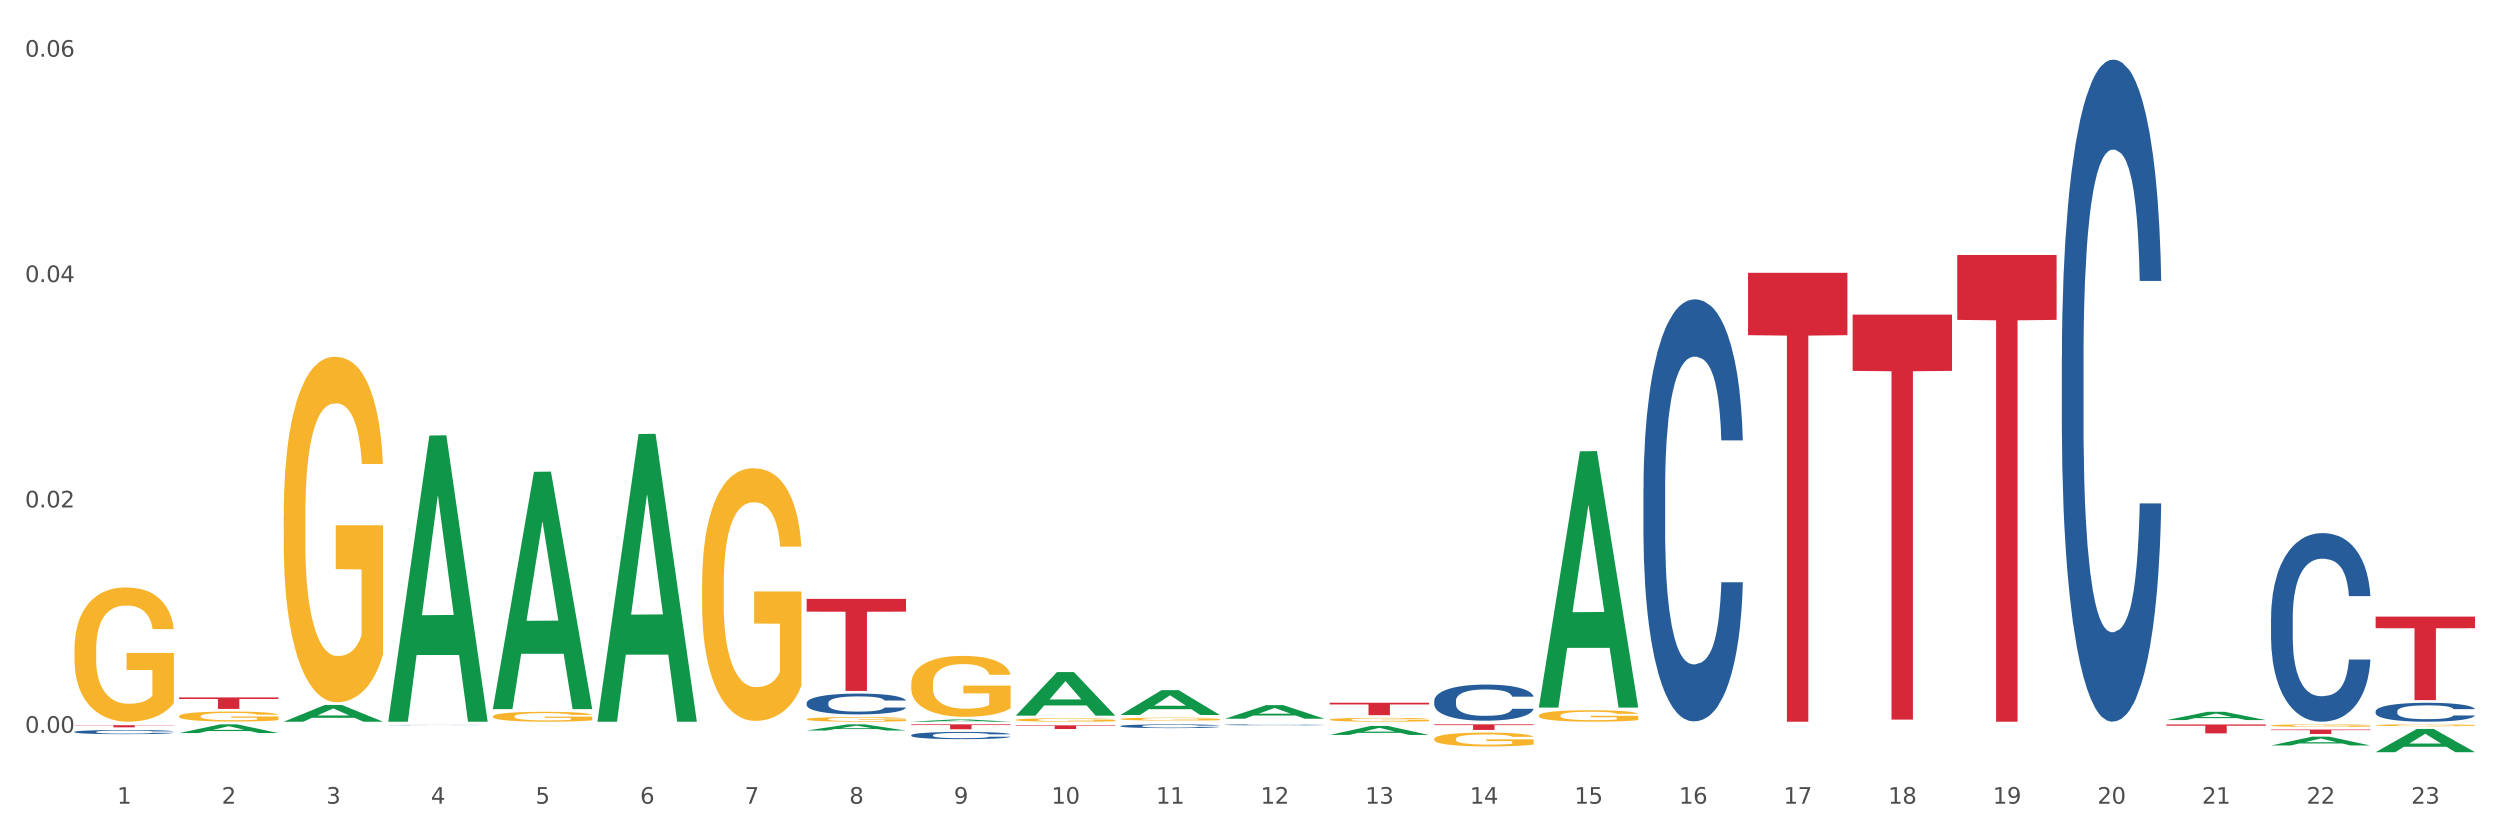 <?xml version="1.0" encoding="utf-8" standalone="no"?>
<!DOCTYPE svg PUBLIC "-//W3C//DTD SVG 1.1//EN"
  "http://www.w3.org/Graphics/SVG/1.1/DTD/svg11.dtd">
<svg xmlns:xlink="http://www.w3.org/1999/xlink" width="1080pt" height="360pt" viewBox="0 0 1080 360" xmlns="http://www.w3.org/2000/svg" version="1.1">
 <rect x="0" y="0" width="1080" height="360" fill="#333333" stroke="none"/>
 <defs>
  <style type="text/css">*{stroke-linejoin: round; stroke-linecap: butt}</style>
 </defs>
 <g id="figure_1">
  <g id="patch_1">
   <path d="M 0 360 
L 1080 360 
L 1080 0 
L 0 0 
z
" style="fill: #ffffff; stroke: #ffffff; stroke-linejoin: miter"/>
  </g>
  <g id="axes_1">
   <g id="matplotlib.axis_1">
    <g id="xtick_1">
     <g id="text_1">
      <!-- 1 -->
      <g style="fill: #4d4d4d" transform="translate(50.584 347.204) scale(0.096 -0.096)">
       <defs>
        <path id="DejaVuSans-31" d="M 794 531 
L 1825 531 
L 1825 4091 
L 703 3866 
L 703 4441 
L 1819 4666 
L 2450 4666 
L 2450 531 
L 3481 531 
L 3481 0 
L 794 0 
L 794 531 
z
" transform="scale(0.016)"/>
       </defs>
       <use xlink:href="#DejaVuSans-31"/>
      </g>
     </g>
    </g>
    <g id="xtick_2">
     <g id="text_2">
      <!-- 2 -->
      <g style="fill: #4d4d4d" transform="translate(95.771 347.204) scale(0.096 -0.096)">
       <defs>
        <path id="DejaVuSans-32" d="M 1228 531 
L 3431 531 
L 3431 0 
L 469 0 
L 469 531 
Q 828 903 1448 1529 
Q 2069 2156 2228 2338 
Q 2531 2678 2651 2914 
Q 2772 3150 2772 3378 
Q 2772 3750 2511 3984 
Q 2250 4219 1831 4219 
Q 1534 4219 1204 4116 
Q 875 4013 500 3803 
L 500 4441 
Q 881 4594 1212 4672 
Q 1544 4750 1819 4750 
Q 2544 4750 2975 4387 
Q 3406 4025 3406 3419 
Q 3406 3131 3298 2873 
Q 3191 2616 2906 2266 
Q 2828 2175 2409 1742 
Q 1991 1309 1228 531 
z
" transform="scale(0.016)"/>
       </defs>
       <use xlink:href="#DejaVuSans-32"/>
      </g>
     </g>
    </g>
    <g id="xtick_3">
     <g id="text_3">
      <!-- 3 -->
      <g style="fill: #4d4d4d" transform="translate(140.957 347.204) scale(0.096 -0.096)">
       <defs>
        <path id="DejaVuSans-33" d="M 2597 2516 
Q 3050 2419 3304 2112 
Q 3559 1806 3559 1356 
Q 3559 666 3084 287 
Q 2609 -91 1734 -91 
Q 1441 -91 1130 -33 
Q 819 25 488 141 
L 488 750 
Q 750 597 1062 519 
Q 1375 441 1716 441 
Q 2309 441 2620 675 
Q 2931 909 2931 1356 
Q 2931 1769 2642 2001 
Q 2353 2234 1838 2234 
L 1294 2234 
L 1294 2753 
L 1863 2753 
Q 2328 2753 2575 2939 
Q 2822 3125 2822 3475 
Q 2822 3834 2567 4026 
Q 2313 4219 1838 4219 
Q 1578 4219 1281 4162 
Q 984 4106 628 3988 
L 628 4550 
Q 988 4650 1302 4700 
Q 1616 4750 1894 4750 
Q 2613 4750 3031 4423 
Q 3450 4097 3450 3541 
Q 3450 3153 3228 2886 
Q 3006 2619 2597 2516 
z
" transform="scale(0.016)"/>
       </defs>
       <use xlink:href="#DejaVuSans-33"/>
      </g>
     </g>
    </g>
    <g id="xtick_4">
     <g id="text_4">
      <!-- 4 -->
      <g style="fill: #4d4d4d" transform="translate(186.143 347.204) scale(0.096 -0.096)">
       <defs>
        <path id="DejaVuSans-34" d="M 2419 4116 
L 825 1625 
L 2419 1625 
L 2419 4116 
z
M 2253 4666 
L 3047 4666 
L 3047 1625 
L 3713 1625 
L 3713 1100 
L 3047 1100 
L 3047 0 
L 2419 0 
L 2419 1100 
L 313 1100 
L 313 1709 
L 2253 4666 
z
" transform="scale(0.016)"/>
       </defs>
       <use xlink:href="#DejaVuSans-34"/>
      </g>
     </g>
    </g>
    <g id="xtick_5">
     <g id="text_5">
      <!-- 5 -->
      <g style="fill: #4d4d4d" transform="translate(231.33 347.204) scale(0.096 -0.096)">
       <defs>
        <path id="DejaVuSans-35" d="M 691 4666 
L 3169 4666 
L 3169 4134 
L 1269 4134 
L 1269 2991 
Q 1406 3038 1543 3061 
Q 1681 3084 1819 3084 
Q 2600 3084 3056 2656 
Q 3513 2228 3513 1497 
Q 3513 744 3044 326 
Q 2575 -91 1722 -91 
Q 1428 -91 1123 -41 
Q 819 9 494 109 
L 494 744 
Q 775 591 1075 516 
Q 1375 441 1709 441 
Q 2250 441 2565 725 
Q 2881 1009 2881 1497 
Q 2881 1984 2565 2268 
Q 2250 2553 1709 2553 
Q 1456 2553 1204 2497 
Q 953 2441 691 2322 
L 691 4666 
z
" transform="scale(0.016)"/>
       </defs>
       <use xlink:href="#DejaVuSans-35"/>
      </g>
     </g>
    </g>
    <g id="xtick_6">
     <g id="text_6">
      <!-- 6 -->
      <g style="fill: #4d4d4d" transform="translate(276.516 347.204) scale(0.096 -0.096)">
       <defs>
        <path id="DejaVuSans-36" d="M 2113 2584 
Q 1688 2584 1439 2293 
Q 1191 2003 1191 1497 
Q 1191 994 1439 701 
Q 1688 409 2113 409 
Q 2538 409 2786 701 
Q 3034 994 3034 1497 
Q 3034 2003 2786 2293 
Q 2538 2584 2113 2584 
z
M 3366 4563 
L 3366 3988 
Q 3128 4100 2886 4159 
Q 2644 4219 2406 4219 
Q 1781 4219 1451 3797 
Q 1122 3375 1075 2522 
Q 1259 2794 1537 2939 
Q 1816 3084 2150 3084 
Q 2853 3084 3261 2657 
Q 3669 2231 3669 1497 
Q 3669 778 3244 343 
Q 2819 -91 2113 -91 
Q 1303 -91 875 529 
Q 447 1150 447 2328 
Q 447 3434 972 4092 
Q 1497 4750 2381 4750 
Q 2619 4750 2861 4703 
Q 3103 4656 3366 4563 
z
" transform="scale(0.016)"/>
       </defs>
       <use xlink:href="#DejaVuSans-36"/>
      </g>
     </g>
    </g>
    <g id="xtick_7">
     <g id="text_7">
      <!-- 7 -->
      <g style="fill: #4d4d4d" transform="translate(321.702 347.204) scale(0.096 -0.096)">
       <defs>
        <path id="DejaVuSans-37" d="M 525 4666 
L 3525 4666 
L 3525 4397 
L 1831 0 
L 1172 0 
L 2766 4134 
L 525 4134 
L 525 4666 
z
" transform="scale(0.016)"/>
       </defs>
       <use xlink:href="#DejaVuSans-37"/>
      </g>
     </g>
    </g>
    <g id="xtick_8">
     <g id="text_8">
      <!-- 8 -->
      <g style="fill: #4d4d4d" transform="translate(366.888 347.204) scale(0.096 -0.096)">
       <defs>
        <path id="DejaVuSans-38" d="M 2034 2216 
Q 1584 2216 1326 1975 
Q 1069 1734 1069 1313 
Q 1069 891 1326 650 
Q 1584 409 2034 409 
Q 2484 409 2743 651 
Q 3003 894 3003 1313 
Q 3003 1734 2745 1975 
Q 2488 2216 2034 2216 
z
M 1403 2484 
Q 997 2584 770 2862 
Q 544 3141 544 3541 
Q 544 4100 942 4425 
Q 1341 4750 2034 4750 
Q 2731 4750 3128 4425 
Q 3525 4100 3525 3541 
Q 3525 3141 3298 2862 
Q 3072 2584 2669 2484 
Q 3125 2378 3379 2068 
Q 3634 1759 3634 1313 
Q 3634 634 3220 271 
Q 2806 -91 2034 -91 
Q 1263 -91 848 271 
Q 434 634 434 1313 
Q 434 1759 690 2068 
Q 947 2378 1403 2484 
z
M 1172 3481 
Q 1172 3119 1398 2916 
Q 1625 2713 2034 2713 
Q 2441 2713 2670 2916 
Q 2900 3119 2900 3481 
Q 2900 3844 2670 4047 
Q 2441 4250 2034 4250 
Q 1625 4250 1398 4047 
Q 1172 3844 1172 3481 
z
" transform="scale(0.016)"/>
       </defs>
       <use xlink:href="#DejaVuSans-38"/>
      </g>
     </g>
    </g>
    <g id="xtick_9">
     <g id="text_9">
      <!-- 9 -->
      <g style="fill: #4d4d4d" transform="translate(412.075 347.204) scale(0.096 -0.096)">
       <defs>
        <path id="DejaVuSans-39" d="M 703 97 
L 703 672 
Q 941 559 1184 500 
Q 1428 441 1663 441 
Q 2288 441 2617 861 
Q 2947 1281 2994 2138 
Q 2813 1869 2534 1725 
Q 2256 1581 1919 1581 
Q 1219 1581 811 2004 
Q 403 2428 403 3163 
Q 403 3881 828 4315 
Q 1253 4750 1959 4750 
Q 2769 4750 3195 4129 
Q 3622 3509 3622 2328 
Q 3622 1225 3098 567 
Q 2575 -91 1691 -91 
Q 1453 -91 1209 -44 
Q 966 3 703 97 
z
M 1959 2075 
Q 2384 2075 2632 2365 
Q 2881 2656 2881 3163 
Q 2881 3666 2632 3958 
Q 2384 4250 1959 4250 
Q 1534 4250 1286 3958 
Q 1038 3666 1038 3163 
Q 1038 2656 1286 2365 
Q 1534 2075 1959 2075 
z
" transform="scale(0.016)"/>
       </defs>
       <use xlink:href="#DejaVuSans-39"/>
      </g>
     </g>
    </g>
    <g id="xtick_10">
     <g id="text_10">
      <!-- 10 -->
      <g style="fill: #4d4d4d" transform="translate(454.207 347.204) scale(0.096 -0.096)">
       <defs>
        <path id="DejaVuSans-30" d="M 2034 4250 
Q 1547 4250 1301 3770 
Q 1056 3291 1056 2328 
Q 1056 1369 1301 889 
Q 1547 409 2034 409 
Q 2525 409 2770 889 
Q 3016 1369 3016 2328 
Q 3016 3291 2770 3770 
Q 2525 4250 2034 4250 
z
M 2034 4750 
Q 2819 4750 3233 4129 
Q 3647 3509 3647 2328 
Q 3647 1150 3233 529 
Q 2819 -91 2034 -91 
Q 1250 -91 836 529 
Q 422 1150 422 2328 
Q 422 3509 836 4129 
Q 1250 4750 2034 4750 
z
" transform="scale(0.016)"/>
       </defs>
       <use xlink:href="#DejaVuSans-31"/>
       <use xlink:href="#DejaVuSans-30" transform="translate(63.623 0)"/>
      </g>
     </g>
    </g>
    <g id="xtick_11">
     <g id="text_11">
      <!-- 11 -->
      <g style="fill: #4d4d4d" transform="translate(499.393 347.204) scale(0.096 -0.096)">
       <use xlink:href="#DejaVuSans-31"/>
       <use xlink:href="#DejaVuSans-31" transform="translate(63.623 0)"/>
      </g>
     </g>
    </g>
    <g id="xtick_12">
     <g id="text_12">
      <!-- 12 -->
      <g style="fill: #4d4d4d" transform="translate(544.58 347.204) scale(0.096 -0.096)">
       <use xlink:href="#DejaVuSans-31"/>
       <use xlink:href="#DejaVuSans-32" transform="translate(63.623 0)"/>
      </g>
     </g>
    </g>
    <g id="xtick_13">
     <g id="text_13">
      <!-- 13 -->
      <g style="fill: #4d4d4d" transform="translate(589.766 347.204) scale(0.096 -0.096)">
       <use xlink:href="#DejaVuSans-31"/>
       <use xlink:href="#DejaVuSans-33" transform="translate(63.623 0)"/>
      </g>
     </g>
    </g>
    <g id="xtick_14">
     <g id="text_14">
      <!-- 14 -->
      <g style="fill: #4d4d4d" transform="translate(634.952 347.204) scale(0.096 -0.096)">
       <use xlink:href="#DejaVuSans-31"/>
       <use xlink:href="#DejaVuSans-34" transform="translate(63.623 0)"/>
      </g>
     </g>
    </g>
    <g id="xtick_15">
     <g id="text_15">
      <!-- 15 -->
      <g style="fill: #4d4d4d" transform="translate(680.138 347.204) scale(0.096 -0.096)">
       <use xlink:href="#DejaVuSans-31"/>
       <use xlink:href="#DejaVuSans-35" transform="translate(63.623 0)"/>
      </g>
     </g>
    </g>
    <g id="xtick_16">
     <g id="text_16">
      <!-- 16 -->
      <g style="fill: #4d4d4d" transform="translate(725.325 347.204) scale(0.096 -0.096)">
       <use xlink:href="#DejaVuSans-31"/>
       <use xlink:href="#DejaVuSans-36" transform="translate(63.623 0)"/>
      </g>
     </g>
    </g>
    <g id="xtick_17">
     <g id="text_17">
      <!-- 17 -->
      <g style="fill: #4d4d4d" transform="translate(770.511 347.204) scale(0.096 -0.096)">
       <use xlink:href="#DejaVuSans-31"/>
       <use xlink:href="#DejaVuSans-37" transform="translate(63.623 0)"/>
      </g>
     </g>
    </g>
    <g id="xtick_18">
     <g id="text_18">
      <!-- 18 -->
      <g style="fill: #4d4d4d" transform="translate(815.697 347.204) scale(0.096 -0.096)">
       <use xlink:href="#DejaVuSans-31"/>
       <use xlink:href="#DejaVuSans-38" transform="translate(63.623 0)"/>
      </g>
     </g>
    </g>
    <g id="xtick_19">
     <g id="text_19">
      <!-- 19 -->
      <g style="fill: #4d4d4d" transform="translate(860.883 347.204) scale(0.096 -0.096)">
       <use xlink:href="#DejaVuSans-31"/>
       <use xlink:href="#DejaVuSans-39" transform="translate(63.623 0)"/>
      </g>
     </g>
    </g>
    <g id="xtick_20">
     <g id="text_20">
      <!-- 20 -->
      <g style="fill: #4d4d4d" transform="translate(906.07 347.204) scale(0.096 -0.096)">
       <use xlink:href="#DejaVuSans-32"/>
       <use xlink:href="#DejaVuSans-30" transform="translate(63.623 0)"/>
      </g>
     </g>
    </g>
    <g id="xtick_21">
     <g id="text_21">
      <!-- 21 -->
      <g style="fill: #4d4d4d" transform="translate(951.256 347.204) scale(0.096 -0.096)">
       <use xlink:href="#DejaVuSans-32"/>
       <use xlink:href="#DejaVuSans-31" transform="translate(63.623 0)"/>
      </g>
     </g>
    </g>
    <g id="xtick_22">
     <g id="text_22">
      <!-- 22 -->
      <g style="fill: #4d4d4d" transform="translate(996.442 347.204) scale(0.096 -0.096)">
       <use xlink:href="#DejaVuSans-32"/>
       <use xlink:href="#DejaVuSans-32" transform="translate(63.623 0)"/>
      </g>
     </g>
    </g>
    <g id="xtick_23">
     <g id="text_23">
      <!-- 23 -->
      <g style="fill: #4d4d4d" transform="translate(1041.629 347.204) scale(0.096 -0.096)">
       <use xlink:href="#DejaVuSans-32"/>
       <use xlink:href="#DejaVuSans-33" transform="translate(63.623 0)"/>
      </g>
     </g>
    </g>
    <g id="xtick_24"/>
    <g id="xtick_25"/>
    <g id="xtick_26"/>
    <g id="xtick_27"/>
    <g id="xtick_28"/>
    <g id="xtick_29"/>
    <g id="xtick_30"/>
    <g id="xtick_31"/>
    <g id="xtick_32"/>
    <g id="xtick_33"/>
    <g id="xtick_34"/>
    <g id="xtick_35"/>
    <g id="xtick_36"/>
    <g id="xtick_37"/>
    <g id="xtick_38"/>
    <g id="xtick_39"/>
    <g id="xtick_40"/>
    <g id="xtick_41"/>
    <g id="xtick_42"/>
    <g id="xtick_43"/>
    <g id="xtick_44"/>
    <g id="xtick_45"/>
   </g>
   <g id="matplotlib.axis_2">
    <g id="ytick_1">
     <g id="text_24">
      <!-- 0.00 -->
      <g style="fill: #4d4d4d" transform="translate(10.8 316.571) scale(0.096 -0.096)">
       <defs>
        <path id="DejaVuSans-2e" d="M 684 794 
L 1344 794 
L 1344 0 
L 684 0 
L 684 794 
z
" transform="scale(0.016)"/>
       </defs>
       <use xlink:href="#DejaVuSans-30"/>
       <use xlink:href="#DejaVuSans-2e" transform="translate(63.623 0)"/>
       <use xlink:href="#DejaVuSans-30" transform="translate(95.41 0)"/>
       <use xlink:href="#DejaVuSans-30" transform="translate(159.033 0)"/>
      </g>
     </g>
    </g>
    <g id="ytick_2">
     <g id="text_25">
      <!-- 0.02 -->
      <g style="fill: #4d4d4d" transform="translate(10.8 219.214) scale(0.096 -0.096)">
       <use xlink:href="#DejaVuSans-30"/>
       <use xlink:href="#DejaVuSans-2e" transform="translate(63.623 0)"/>
       <use xlink:href="#DejaVuSans-30" transform="translate(95.41 0)"/>
       <use xlink:href="#DejaVuSans-32" transform="translate(159.033 0)"/>
      </g>
     </g>
    </g>
    <g id="ytick_3">
     <g id="text_26">
      <!-- 0.04 -->
      <g style="fill: #4d4d4d" transform="translate(10.8 121.858) scale(0.096 -0.096)">
       <use xlink:href="#DejaVuSans-30"/>
       <use xlink:href="#DejaVuSans-2e" transform="translate(63.623 0)"/>
       <use xlink:href="#DejaVuSans-30" transform="translate(95.41 0)"/>
       <use xlink:href="#DejaVuSans-34" transform="translate(159.033 0)"/>
      </g>
     </g>
    </g>
    <g id="ytick_4">
     <g id="text_27">
      <!-- 0.06 -->
      <g style="fill: #4d4d4d" transform="translate(10.8 24.502) scale(0.096 -0.096)">
       <use xlink:href="#DejaVuSans-30"/>
       <use xlink:href="#DejaVuSans-2e" transform="translate(63.623 0)"/>
       <use xlink:href="#DejaVuSans-30" transform="translate(95.41 0)"/>
       <use xlink:href="#DejaVuSans-36" transform="translate(159.033 0)"/>
      </g>
     </g>
    </g>
    <g id="ytick_5"/>
    <g id="ytick_6"/>
    <g id="ytick_7"/>
   </g>
   <g id="PolyCollection_1">
    <path d="M 77.361 316.685 
L 77.406 316.681 
L 95.107 312.927 
L 102.454 312.924 
L 120.288 316.692 
L 111.791 316.692 
L 107.941 315.814 
L 89.664 315.814 
L 89.531 315.829 
L 85.814 316.692 
L 77.361 316.692 
L 77.361 316.685 
L 91.965 315.291 
L 105.64 315.287 
L 98.869 313.727 
L 98.781 313.72 
L 98.692 313.73 
L 91.921 315.287 
L 91.965 315.291 
L 77.361 316.685 
z
" clip-path="url(#p003090b4c2)" style="fill: #109648"/>
    <path d="M 619.597 319.241 
L 619.647 319.235 
L 619.647 319.039 
L 619.749 318.869 
L 620.255 318.46 
L 621.016 318.121 
L 621.573 317.94 
L 622.131 317.793 
L 622.789 317.645 
L 623.6 317.492 
L 625.07 317.268 
L 625.982 317.153 
L 627.097 317.033 
L 629.125 316.858 
L 630.594 316.76 
L 632.115 316.678 
L 634.598 316.58 
L 636.22 316.536 
L 637.943 316.503 
L 640.021 316.481 
L 641.592 316.476 
L 645.039 316.492 
L 647.978 316.541 
L 649.397 316.58 
L 651.222 316.645 
L 652.185 316.689 
L 653.756 316.776 
L 655.377 316.891 
L 656.492 316.99 
L 658.165 317.175 
L 659.432 317.361 
L 660.598 317.591 
L 661.206 317.749 
L 661.662 317.897 
L 662.067 318.066 
L 662.473 318.334 
L 653.35 318.334 
L 652.995 318.143 
L 652.438 317.962 
L 651.627 317.787 
L 650.918 317.678 
L 649.701 317.541 
L 648.586 317.454 
L 647.421 317.388 
L 646.001 317.334 
L 644.886 317.307 
L 643.315 317.285 
L 640.224 317.29 
L 638.146 317.334 
L 636.727 317.388 
L 635.815 317.438 
L 635.004 317.492 
L 634.091 317.569 
L 633.027 317.684 
L 632.267 317.787 
L 631.507 317.919 
L 630.898 318.05 
L 630.341 318.203 
L 629.885 318.367 
L 629.53 318.536 
L 629.226 318.744 
L 628.973 319.088 
L 628.973 319.837 
L 629.074 320.006 
L 629.327 320.23 
L 629.631 320.399 
L 630.138 320.602 
L 630.594 320.738 
L 631.456 320.935 
L 632.419 321.099 
L 633.179 321.203 
L 633.939 321.29 
L 635.257 321.41 
L 636.727 321.509 
L 637.994 321.569 
L 639.717 321.623 
L 640.883 321.645 
L 641.896 321.656 
L 644.38 321.656 
L 646.154 321.64 
L 648.13 321.602 
L 649.651 321.552 
L 650.918 321.492 
L 652.337 321.394 
L 653.249 321.301 
L 653.249 320.159 
L 642.099 320.154 
L 642.099 319.394 
L 662.524 319.394 
L 662.524 321.623 
L 661.662 321.738 
L 660.699 321.842 
L 659.685 321.935 
L 658.165 322.05 
L 656.34 322.159 
L 654.719 322.235 
L 652.995 322.301 
L 650.968 322.361 
L 648.333 322.416 
L 646.711 322.438 
L 644.684 322.454 
L 642.302 322.46 
L 640.224 322.449 
L 638.197 322.421 
L 636.068 322.372 
L 633.99 322.301 
L 632.419 322.23 
L 630.848 322.143 
L 629.175 322.028 
L 627.858 321.919 
L 626.844 321.82 
L 625.729 321.695 
L 624.513 321.531 
L 623.6 321.383 
L 622.789 321.23 
L 621.928 321.033 
L 621.32 320.864 
L 620.712 320.651 
L 620.357 320.492 
L 619.951 320.246 
L 619.647 319.902 
L 619.597 319.241 
z
" clip-path="url(#p003090b4c2)" style="fill: #f7b32b"/>
    <path d="M 664.783 309.111 
L 664.834 309.106 
L 664.834 308.943 
L 664.935 308.803 
L 665.442 308.464 
L 666.202 308.183 
L 666.759 308.034 
L 667.317 307.912 
L 667.976 307.79 
L 668.787 307.663 
L 670.256 307.478 
L 671.169 307.383 
L 672.284 307.283 
L 674.311 307.139 
L 675.781 307.057 
L 677.301 306.989 
L 679.784 306.908 
L 681.406 306.872 
L 683.129 306.845 
L 685.207 306.826 
L 686.778 306.822 
L 690.225 306.836 
L 693.164 306.876 
L 694.583 306.908 
L 696.408 306.962 
L 697.371 306.998 
L 698.942 307.071 
L 700.564 307.166 
L 701.679 307.247 
L 703.351 307.401 
L 704.618 307.555 
L 705.784 307.745 
L 706.392 307.876 
L 706.848 307.998 
L 707.254 308.138 
L 707.659 308.36 
L 698.537 308.36 
L 698.182 308.202 
L 697.624 308.052 
L 696.813 307.908 
L 696.104 307.817 
L 694.887 307.704 
L 693.772 307.632 
L 692.607 307.577 
L 691.188 307.532 
L 690.073 307.509 
L 688.502 307.491 
L 685.41 307.496 
L 683.332 307.532 
L 681.913 307.577 
L 681.001 307.618 
L 680.19 307.663 
L 679.278 307.727 
L 678.213 307.822 
L 677.453 307.908 
L 676.693 308.016 
L 676.085 308.125 
L 675.527 308.251 
L 675.071 308.387 
L 674.716 308.527 
L 674.412 308.699 
L 674.159 308.984 
L 674.159 309.604 
L 674.26 309.744 
L 674.514 309.929 
L 674.818 310.07 
L 675.325 310.237 
L 675.781 310.35 
L 676.642 310.513 
L 677.605 310.649 
L 678.365 310.735 
L 679.126 310.807 
L 680.443 310.906 
L 681.913 310.988 
L 683.18 311.038 
L 684.903 311.083 
L 686.069 311.101 
L 687.083 311.11 
L 689.566 311.11 
L 691.34 311.096 
L 693.316 311.065 
L 694.837 311.024 
L 696.104 310.974 
L 697.523 310.893 
L 698.435 310.816 
L 698.435 309.871 
L 687.285 309.866 
L 687.285 309.237 
L 707.71 309.237 
L 707.71 311.083 
L 706.848 311.178 
L 705.885 311.264 
L 704.872 311.341 
L 703.351 311.436 
L 701.527 311.526 
L 699.905 311.589 
L 698.182 311.644 
L 696.154 311.693 
L 693.519 311.739 
L 691.897 311.757 
L 689.87 311.77 
L 687.488 311.775 
L 685.41 311.766 
L 683.383 311.743 
L 681.254 311.703 
L 679.176 311.644 
L 677.605 311.585 
L 676.034 311.513 
L 674.362 311.418 
L 673.044 311.327 
L 672.03 311.246 
L 670.915 311.142 
L 669.699 311.006 
L 668.787 310.884 
L 667.976 310.757 
L 667.114 310.594 
L 666.506 310.454 
L 665.898 310.278 
L 665.543 310.147 
L 665.138 309.943 
L 664.834 309.658 
L 664.783 309.111 
z
" clip-path="url(#p003090b4c2)" style="fill: #f7b32b"/>
    <path d="M 981.087 313.428 
L 981.137 313.427 
L 981.137 313.392 
L 981.239 313.361 
L 981.746 313.286 
L 982.506 313.224 
L 983.063 313.191 
L 983.621 313.164 
L 984.28 313.137 
L 985.091 313.109 
L 986.56 313.068 
L 987.473 313.047 
L 988.588 313.025 
L 990.615 312.993 
L 992.085 312.975 
L 993.605 312.96 
L 996.088 312.943 
L 997.71 312.935 
L 999.433 312.929 
L 1001.511 312.925 
L 1003.082 312.924 
L 1006.529 312.927 
L 1009.468 312.936 
L 1010.887 312.943 
L 1012.712 312.955 
L 1013.675 312.962 
L 1015.246 312.978 
L 1016.868 312.999 
L 1017.983 313.017 
L 1019.655 313.051 
L 1020.922 313.085 
L 1022.088 313.127 
L 1022.696 313.156 
L 1023.152 313.183 
L 1023.558 313.214 
L 1023.963 313.263 
L 1014.84 313.263 
L 1014.486 313.228 
L 1013.928 313.195 
L 1013.117 313.163 
L 1012.408 313.143 
L 1011.191 313.118 
L 1010.076 313.102 
L 1008.911 313.09 
L 1007.492 313.08 
L 1006.377 313.075 
L 1004.806 313.071 
L 1001.714 313.072 
L 999.636 313.08 
L 998.217 313.09 
L 997.305 313.099 
L 996.494 313.109 
L 995.582 313.123 
L 994.517 313.144 
L 993.757 313.163 
L 992.997 313.187 
L 992.389 313.211 
L 991.831 313.239 
L 991.375 313.269 
L 991.02 313.3 
L 990.716 313.338 
L 990.463 313.401 
L 990.463 313.537 
L 990.564 313.568 
L 990.818 313.609 
L 991.122 313.64 
L 991.628 313.677 
L 992.085 313.702 
L 992.946 313.738 
L 993.909 313.768 
L 994.669 313.787 
L 995.43 313.803 
L 996.747 313.825 
L 998.217 313.843 
L 999.484 313.854 
L 1001.207 313.864 
L 1002.373 313.868 
L 1003.386 313.87 
L 1005.87 313.87 
L 1007.644 313.867 
L 1009.62 313.86 
L 1011.141 313.851 
L 1012.408 313.84 
L 1013.827 313.822 
L 1014.739 313.805 
L 1014.739 313.596 
L 1003.589 313.595 
L 1003.589 313.456 
L 1024.014 313.456 
L 1024.014 313.864 
L 1023.152 313.884 
L 1022.189 313.903 
L 1021.176 313.92 
L 1019.655 313.941 
L 1017.831 313.961 
L 1016.209 313.975 
L 1014.486 313.987 
L 1012.458 313.998 
L 1009.823 314.008 
L 1008.201 314.012 
L 1006.174 314.015 
L 1003.792 314.016 
L 1001.714 314.014 
L 999.687 314.009 
L 997.558 314 
L 995.48 313.987 
L 993.909 313.974 
L 992.338 313.958 
L 990.666 313.937 
L 989.348 313.917 
L 988.334 313.899 
L 987.219 313.877 
L 986.003 313.847 
L 985.091 313.82 
L 984.28 313.792 
L 983.418 313.756 
L 982.81 313.725 
L 982.202 313.686 
L 981.847 313.657 
L 981.442 313.612 
L 981.137 313.549 
L 981.087 313.428 
z
" clip-path="url(#p003090b4c2)" style="fill: #f7b32b"/>
    <path d="M 1026.273 313.302 
L 1026.324 313.301 
L 1026.324 313.274 
L 1026.425 313.251 
L 1026.932 313.195 
L 1027.692 313.148 
L 1028.25 313.124 
L 1028.807 313.104 
L 1029.466 313.083 
L 1030.277 313.063 
L 1031.747 313.032 
L 1032.659 313.016 
L 1033.774 313 
L 1035.801 312.976 
L 1037.271 312.962 
L 1038.791 312.951 
L 1041.275 312.938 
L 1042.896 312.932 
L 1044.62 312.927 
L 1046.698 312.924 
L 1048.269 312.924 
L 1051.715 312.926 
L 1054.655 312.933 
L 1056.074 312.938 
L 1057.898 312.947 
L 1058.861 312.953 
L 1060.432 312.965 
L 1062.054 312.98 
L 1063.169 312.994 
L 1064.841 313.019 
L 1066.108 313.045 
L 1067.274 313.076 
L 1067.882 313.098 
L 1068.338 313.118 
L 1068.744 313.141 
L 1069.149 313.178 
L 1060.027 313.178 
L 1059.672 313.151 
L 1059.114 313.127 
L 1058.304 313.103 
L 1057.594 313.088 
L 1056.378 313.069 
L 1055.263 313.057 
L 1054.097 313.048 
L 1052.678 313.041 
L 1051.563 313.037 
L 1049.992 313.034 
L 1046.9 313.035 
L 1044.822 313.041 
L 1043.403 313.048 
L 1042.491 313.055 
L 1041.68 313.063 
L 1040.768 313.073 
L 1039.704 313.089 
L 1038.943 313.103 
L 1038.183 313.121 
L 1037.575 313.139 
L 1037.017 313.16 
L 1036.561 313.182 
L 1036.207 313.205 
L 1035.902 313.234 
L 1035.649 313.281 
L 1035.649 313.383 
L 1035.75 313.406 
L 1036.004 313.437 
L 1036.308 313.46 
L 1036.815 313.488 
L 1037.271 313.506 
L 1038.132 313.533 
L 1039.095 313.556 
L 1039.856 313.57 
L 1040.616 313.582 
L 1041.934 313.598 
L 1043.403 313.612 
L 1044.67 313.62 
L 1046.393 313.627 
L 1047.559 313.63 
L 1048.573 313.632 
L 1051.056 313.632 
L 1052.83 313.63 
L 1054.807 313.624 
L 1056.327 313.618 
L 1057.594 313.609 
L 1059.013 313.596 
L 1059.925 313.583 
L 1059.925 313.427 
L 1048.775 313.426 
L 1048.775 313.323 
L 1069.2 313.323 
L 1069.2 313.627 
L 1068.338 313.643 
L 1067.375 313.657 
L 1066.362 313.67 
L 1064.841 313.686 
L 1063.017 313.701 
L 1061.395 313.711 
L 1059.672 313.72 
L 1057.645 313.728 
L 1055.009 313.736 
L 1053.387 313.739 
L 1051.36 313.741 
L 1048.978 313.742 
L 1046.9 313.74 
L 1044.873 313.736 
L 1042.744 313.73 
L 1040.666 313.72 
L 1039.095 313.71 
L 1037.524 313.698 
L 1035.852 313.683 
L 1034.534 313.668 
L 1033.52 313.654 
L 1032.405 313.637 
L 1031.189 313.615 
L 1030.277 313.594 
L 1029.466 313.574 
L 1028.604 313.547 
L 1027.996 313.523 
L 1027.388 313.494 
L 1027.033 313.473 
L 1026.628 313.439 
L 1026.324 313.392 
L 1026.273 313.302 
z
" clip-path="url(#p003090b4c2)" style="fill: #f7b32b"/>
    <path d="M 32.175 313.28 
L 75.102 313.28 
L 75.102 313.41 
L 58.216 313.41 
L 58.216 314.211 
L 48.959 314.211 
L 48.959 313.41 
L 32.175 313.41 
L 32.175 313.281 
L 32.175 313.28 
z
" clip-path="url(#p003090b4c2)" style="fill: #d62839"/>
    <path d="M 77.361 301.284 
L 120.288 301.284 
L 120.288 301.973 
L 103.402 301.978 
L 103.402 306.245 
L 94.146 306.245 
L 94.146 301.978 
L 77.361 301.973 
L 77.361 301.288 
L 77.361 301.284 
z
" clip-path="url(#p003090b4c2)" style="fill: #d62839"/>
    <path d="M 32.175 316.17 
L 32.226 316.168 
L 32.226 316.122 
L 32.378 316.06 
L 32.936 315.944 
L 33.646 315.857 
L 34.864 315.755 
L 35.524 315.712 
L 36.387 315.664 
L 38.162 315.587 
L 40.192 315.521 
L 41.613 315.485 
L 42.678 315.462 
L 45.063 315.42 
L 46.433 315.402 
L 47.854 315.387 
L 49.072 315.377 
L 51.101 315.366 
L 52.725 315.361 
L 54.603 315.359 
L 56.176 315.361 
L 58.256 315.368 
L 61.3 315.387 
L 62.467 315.399 
L 64.04 315.419 
L 65.664 315.445 
L 66.983 315.471 
L 68.506 315.509 
L 70.079 315.559 
L 71.601 315.621 
L 72.666 315.679 
L 73.529 315.74 
L 74.29 315.814 
L 74.848 315.895 
L 75.102 315.962 
L 65.816 315.962 
L 65.563 315.901 
L 65.055 315.835 
L 64.548 315.791 
L 63.99 315.755 
L 63.127 315.714 
L 62.366 315.687 
L 61.097 315.656 
L 59.93 315.636 
L 58.966 315.625 
L 57.799 315.615 
L 55.313 315.605 
L 53.537 315.605 
L 52.421 315.608 
L 51.051 315.616 
L 49.884 315.628 
L 48.514 315.648 
L 47.448 315.669 
L 46.383 315.697 
L 45.774 315.717 
L 44.86 315.753 
L 44.251 315.783 
L 43.44 315.834 
L 42.983 315.87 
L 42.171 315.964 
L 41.816 316.033 
L 41.664 316.081 
L 41.562 316.134 
L 41.562 316.391 
L 41.867 316.506 
L 42.12 316.555 
L 42.526 316.611 
L 43.287 316.684 
L 44.404 316.755 
L 45.571 316.806 
L 46.535 316.837 
L 47.448 316.86 
L 48.361 316.878 
L 49.478 316.895 
L 50.391 316.905 
L 51.761 316.915 
L 53.385 316.92 
L 54.653 316.92 
L 57.241 316.911 
L 58.408 316.903 
L 59.524 316.892 
L 60.742 316.873 
L 61.706 316.854 
L 62.264 316.839 
L 63.178 316.807 
L 63.888 316.775 
L 64.497 316.737 
L 64.903 316.704 
L 65.36 316.654 
L 65.715 316.598 
L 65.816 316.569 
L 75.102 316.569 
L 74.899 316.628 
L 74.544 316.686 
L 73.833 316.763 
L 73.275 316.807 
L 72.413 316.862 
L 71.499 316.908 
L 70.231 316.959 
L 69.064 316.997 
L 67.846 317.03 
L 66.527 317.06 
L 64.142 317.101 
L 63.279 317.112 
L 61.453 317.132 
L 60.032 317.144 
L 57.951 317.155 
L 55.82 317.162 
L 53.588 317.163 
L 51.609 317.16 
L 49.427 317.15 
L 48.057 317.14 
L 46.535 317.125 
L 44.759 317.102 
L 43.084 317.074 
L 41.511 317.041 
L 40.04 317.004 
L 38.67 316.961 
L 36.894 316.89 
L 35.575 316.821 
L 34.611 316.756 
L 33.951 316.702 
L 33.291 316.633 
L 32.936 316.585 
L 32.378 316.47 
L 32.175 316.363 
L 32.175 316.17 
z
" clip-path="url(#p003090b4c2)" style="fill: #255c99"/>
    <path d="M 393.665 312.924 
L 436.592 312.924 
L 436.592 313.218 
L 419.706 313.22 
L 419.706 315.044 
L 410.449 315.044 
L 410.449 313.22 
L 393.665 313.218 
L 393.665 312.926 
L 393.665 312.924 
z
" clip-path="url(#p003090b4c2)" style="fill: #d62839"/>
    <path d="M 438.851 313.351 
L 481.778 313.351 
L 481.778 313.569 
L 464.892 313.571 
L 464.892 314.922 
L 455.636 314.922 
L 455.636 313.571 
L 438.851 313.569 
L 438.851 313.352 
L 438.851 313.351 
z
" clip-path="url(#p003090b4c2)" style="fill: #d62839"/>
    <path d="M 574.41 303.581 
L 617.337 303.581 
L 617.337 304.329 
L 600.451 304.334 
L 600.451 308.959 
L 591.195 308.959 
L 591.195 304.334 
L 574.41 304.329 
L 574.41 303.586 
L 574.41 303.581 
z
" clip-path="url(#p003090b4c2)" style="fill: #d62839"/>
    <path d="M 619.597 312.924 
L 662.524 312.924 
L 662.524 313.258 
L 645.638 313.26 
L 645.638 315.327 
L 636.381 315.327 
L 636.381 313.26 
L 619.597 313.258 
L 619.597 312.926 
L 619.597 312.924 
z
" clip-path="url(#p003090b4c2)" style="fill: #d62839"/>
    <path d="M 755.155 117.852 
L 798.082 117.852 
L 798.082 144.801 
L 781.196 144.983 
L 781.196 311.775 
L 771.94 311.775 
L 771.94 144.983 
L 755.155 144.801 
L 755.155 118.035 
L 755.155 117.852 
z
" clip-path="url(#p003090b4c2)" style="fill: #d62839"/>
    <path d="M 800.342 135.906 
L 843.269 135.906 
L 843.269 160.219 
L 826.383 160.383 
L 826.383 310.857 
L 817.126 310.857 
L 817.126 160.383 
L 800.342 160.219 
L 800.342 136.071 
L 800.342 135.906 
z
" clip-path="url(#p003090b4c2)" style="fill: #d62839"/>
    <path d="M 845.528 110.173 
L 888.455 110.173 
L 888.455 138.189 
L 871.569 138.379 
L 871.569 311.775 
L 862.312 311.775 
L 862.312 138.379 
L 845.528 138.189 
L 845.528 110.363 
L 845.528 110.173 
z
" clip-path="url(#p003090b4c2)" style="fill: #d62839"/>
    <path d="M 935.9 312.978 
L 978.827 312.978 
L 978.827 313.515 
L 961.941 313.518 
L 961.941 316.838 
L 952.685 316.838 
L 952.685 313.518 
L 935.9 313.515 
L 935.9 312.982 
L 935.9 312.978 
z
" clip-path="url(#p003090b4c2)" style="fill: #d62839"/>
    <path d="M 574.41 310.878 
L 574.461 310.877 
L 574.461 310.822 
L 574.562 310.775 
L 575.069 310.66 
L 575.829 310.566 
L 576.387 310.516 
L 576.944 310.475 
L 577.603 310.434 
L 578.414 310.391 
L 579.884 310.329 
L 580.796 310.297 
L 581.911 310.263 
L 583.938 310.214 
L 585.408 310.187 
L 586.929 310.164 
L 589.412 310.137 
L 591.034 310.125 
L 592.757 310.115 
L 594.835 310.109 
L 596.406 310.108 
L 599.852 310.112 
L 602.792 310.126 
L 604.211 310.137 
L 606.035 310.155 
L 606.998 310.167 
L 608.569 310.192 
L 610.191 310.224 
L 611.306 310.251 
L 612.979 310.303 
L 614.246 310.354 
L 615.411 310.418 
L 616.02 310.463 
L 616.476 310.504 
L 616.881 310.551 
L 617.287 310.625 
L 608.164 310.625 
L 607.809 310.572 
L 607.252 310.522 
L 606.441 310.473 
L 605.731 310.443 
L 604.515 310.405 
L 603.4 310.38 
L 602.234 310.362 
L 600.815 310.347 
L 599.7 310.339 
L 598.129 310.333 
L 595.038 310.335 
L 592.96 310.347 
L 591.541 310.362 
L 590.628 310.376 
L 589.817 310.391 
L 588.905 310.412 
L 587.841 310.444 
L 587.081 310.473 
L 586.32 310.51 
L 585.712 310.546 
L 585.155 310.589 
L 584.699 310.635 
L 584.344 310.682 
L 584.04 310.74 
L 583.786 310.836 
L 583.786 311.044 
L 583.888 311.091 
L 584.141 311.154 
L 584.445 311.201 
L 584.952 311.257 
L 585.408 311.295 
L 586.27 311.35 
L 587.233 311.396 
L 587.993 311.425 
L 588.753 311.449 
L 590.071 311.483 
L 591.541 311.51 
L 592.808 311.527 
L 594.531 311.542 
L 595.696 311.548 
L 596.71 311.551 
L 599.193 311.551 
L 600.967 311.547 
L 602.944 311.536 
L 604.464 311.522 
L 605.731 311.505 
L 607.15 311.478 
L 608.063 311.452 
L 608.063 311.134 
L 596.913 311.132 
L 596.913 310.921 
L 617.337 310.921 
L 617.337 311.542 
L 616.476 311.574 
L 615.513 311.603 
L 614.499 311.629 
L 612.979 311.661 
L 611.154 311.691 
L 609.532 311.712 
L 607.809 311.731 
L 605.782 311.748 
L 603.147 311.763 
L 601.525 311.769 
L 599.497 311.773 
L 597.115 311.775 
L 595.038 311.772 
L 593.01 311.764 
L 590.882 311.751 
L 588.804 311.731 
L 587.233 311.711 
L 585.662 311.687 
L 583.989 311.655 
L 582.671 311.624 
L 581.658 311.597 
L 580.543 311.562 
L 579.326 311.516 
L 578.414 311.475 
L 577.603 311.432 
L 576.742 311.378 
L 576.133 311.33 
L 575.525 311.271 
L 575.171 311.227 
L 574.765 311.158 
L 574.461 311.062 
L 574.41 310.878 
z
" clip-path="url(#p003090b4c2)" style="fill: #f7b32b"/>
    <path d="M 981.087 315.165 
L 1024.014 315.165 
L 1024.014 315.431 
L 1007.128 315.433 
L 1007.128 317.083 
L 997.871 317.083 
L 997.871 315.433 
L 981.087 315.431 
L 981.087 315.167 
L 981.087 315.165 
z
" clip-path="url(#p003090b4c2)" style="fill: #d62839"/>
    <path d="M 484.038 310.61 
L 484.088 310.609 
L 484.088 310.567 
L 484.19 310.531 
L 484.697 310.443 
L 485.457 310.37 
L 486.014 310.332 
L 486.572 310.3 
L 487.231 310.268 
L 488.042 310.236 
L 489.511 310.187 
L 490.424 310.163 
L 491.539 310.137 
L 493.566 310.1 
L 495.036 310.079 
L 496.556 310.061 
L 499.039 310.04 
L 500.661 310.031 
L 502.384 310.023 
L 504.462 310.019 
L 506.033 310.018 
L 509.48 310.021 
L 512.419 310.032 
L 513.838 310.04 
L 515.663 310.054 
L 516.626 310.063 
L 518.197 310.082 
L 519.819 310.107 
L 520.934 310.128 
L 522.606 310.168 
L 523.873 310.207 
L 525.039 310.257 
L 525.647 310.291 
L 526.103 310.322 
L 526.509 310.359 
L 526.914 310.416 
L 517.791 310.416 
L 517.437 310.375 
L 516.879 310.336 
L 516.068 310.299 
L 515.359 310.275 
L 514.142 310.246 
L 513.027 310.227 
L 511.862 310.213 
L 510.443 310.202 
L 509.328 310.196 
L 507.757 310.191 
L 504.665 310.192 
L 502.587 310.202 
L 501.168 310.213 
L 500.256 310.224 
L 499.445 310.236 
L 498.533 310.252 
L 497.468 310.277 
L 496.708 310.299 
L 495.948 310.327 
L 495.34 310.355 
L 494.782 310.388 
L 494.326 310.423 
L 493.971 310.459 
L 493.667 310.504 
L 493.414 310.578 
L 493.414 310.738 
L 493.515 310.774 
L 493.769 310.822 
L 494.073 310.859 
L 494.579 310.902 
L 495.036 310.931 
L 495.897 310.974 
L 496.86 311.009 
L 497.62 311.031 
L 498.381 311.05 
L 499.698 311.076 
L 501.168 311.097 
L 502.435 311.109 
L 504.158 311.121 
L 505.324 311.126 
L 506.337 311.128 
L 508.821 311.128 
L 510.595 311.125 
L 512.571 311.117 
L 514.092 311.106 
L 515.359 311.093 
L 516.778 311.072 
L 517.69 311.052 
L 517.69 310.807 
L 506.54 310.806 
L 506.54 310.643 
L 526.965 310.643 
L 526.965 311.121 
L 526.103 311.146 
L 525.14 311.168 
L 524.127 311.188 
L 522.606 311.213 
L 520.782 311.236 
L 519.16 311.252 
L 517.437 311.266 
L 515.409 311.279 
L 512.774 311.291 
L 511.152 311.296 
L 509.125 311.299 
L 506.743 311.3 
L 504.665 311.298 
L 502.638 311.292 
L 500.509 311.282 
L 498.431 311.266 
L 496.86 311.251 
L 495.289 311.233 
L 493.616 311.208 
L 492.299 311.184 
L 491.285 311.163 
L 490.17 311.136 
L 488.954 311.101 
L 488.042 311.07 
L 487.231 311.037 
L 486.369 310.995 
L 485.761 310.958 
L 485.153 310.913 
L 484.798 310.879 
L 484.393 310.826 
L 484.088 310.752 
L 484.038 310.61 
z
" clip-path="url(#p003090b4c2)" style="fill: #f7b32b"/>
    <path d="M 393.665 295.508 
L 393.716 295.484 
L 393.716 294.618 
L 393.817 293.873 
L 394.324 292.071 
L 395.084 290.58 
L 395.642 289.787 
L 396.199 289.138 
L 396.858 288.489 
L 397.669 287.816 
L 399.139 286.831 
L 400.051 286.326 
L 401.166 285.797 
L 403.193 285.028 
L 404.663 284.595 
L 406.183 284.235 
L 408.667 283.802 
L 410.289 283.61 
L 412.012 283.465 
L 414.09 283.369 
L 415.661 283.345 
L 419.107 283.417 
L 422.047 283.634 
L 423.466 283.802 
L 425.29 284.09 
L 426.253 284.283 
L 427.824 284.667 
L 429.446 285.172 
L 430.561 285.605 
L 432.234 286.422 
L 433.501 287.239 
L 434.666 288.249 
L 435.274 288.946 
L 435.731 289.595 
L 436.136 290.34 
L 436.541 291.518 
L 427.419 291.518 
L 427.064 290.676 
L 426.507 289.883 
L 425.696 289.114 
L 424.986 288.633 
L 423.77 288.032 
L 422.655 287.648 
L 421.489 287.359 
L 420.07 287.119 
L 418.955 286.999 
L 417.384 286.903 
L 414.292 286.927 
L 412.215 287.119 
L 410.795 287.359 
L 409.883 287.576 
L 409.072 287.816 
L 408.16 288.153 
L 407.096 288.657 
L 406.335 289.114 
L 405.575 289.691 
L 404.967 290.268 
L 404.41 290.941 
L 403.953 291.662 
L 403.599 292.407 
L 403.295 293.32 
L 403.041 294.835 
L 403.041 298.128 
L 403.143 298.873 
L 403.396 299.858 
L 403.7 300.604 
L 404.207 301.493 
L 404.663 302.094 
L 405.525 302.959 
L 406.488 303.68 
L 407.248 304.137 
L 408.008 304.522 
L 409.326 305.05 
L 410.795 305.483 
L 412.062 305.747 
L 413.786 305.988 
L 414.951 306.084 
L 415.965 306.132 
L 418.448 306.132 
L 420.222 306.06 
L 422.199 305.892 
L 423.719 305.675 
L 424.986 305.411 
L 426.405 304.978 
L 427.318 304.57 
L 427.318 299.546 
L 416.168 299.522 
L 416.168 296.181 
L 436.592 296.181 
L 436.592 305.988 
L 435.731 306.493 
L 434.768 306.949 
L 433.754 307.358 
L 432.234 307.863 
L 430.409 308.343 
L 428.787 308.68 
L 427.064 308.968 
L 425.037 309.233 
L 422.401 309.473 
L 420.78 309.569 
L 418.752 309.641 
L 416.37 309.665 
L 414.292 309.617 
L 412.265 309.497 
L 410.137 309.281 
L 408.059 308.968 
L 406.488 308.656 
L 404.916 308.271 
L 403.244 307.767 
L 401.926 307.286 
L 400.913 306.853 
L 399.798 306.3 
L 398.581 305.579 
L 397.669 304.93 
L 396.858 304.257 
L 395.997 303.392 
L 395.388 302.647 
L 394.78 301.709 
L 394.425 301.012 
L 394.02 299.931 
L 393.716 298.416 
L 393.665 295.508 
z
" clip-path="url(#p003090b4c2)" style="fill: #f7b32b"/>
    <path d="M 348.479 303.67 
L 348.53 303.662 
L 348.53 303.432 
L 348.682 303.12 
L 349.24 302.545 
L 349.95 302.11 
L 351.168 301.601 
L 351.828 301.387 
L 352.69 301.149 
L 354.466 300.763 
L 356.496 300.434 
L 357.917 300.254 
L 358.982 300.139 
L 361.367 299.933 
L 362.737 299.843 
L 364.158 299.769 
L 365.376 299.72 
L 367.405 299.662 
L 369.029 299.638 
L 370.906 299.629 
L 372.479 299.638 
L 374.56 299.671 
L 377.604 299.769 
L 378.771 299.827 
L 380.344 299.925 
L 381.968 300.057 
L 383.287 300.188 
L 384.81 300.377 
L 386.383 300.623 
L 387.905 300.935 
L 388.97 301.223 
L 389.833 301.527 
L 390.594 301.896 
L 391.152 302.299 
L 391.406 302.635 
L 382.12 302.635 
L 381.867 302.332 
L 381.359 302.003 
L 380.852 301.781 
L 380.294 301.601 
L 379.431 301.395 
L 378.67 301.264 
L 377.401 301.108 
L 376.234 301.009 
L 375.27 300.952 
L 374.103 300.903 
L 371.617 300.853 
L 369.841 300.853 
L 368.725 300.87 
L 367.355 300.911 
L 366.188 300.968 
L 364.818 301.067 
L 363.752 301.174 
L 362.686 301.313 
L 362.078 301.412 
L 361.164 301.592 
L 360.555 301.74 
L 359.743 301.995 
L 359.287 302.176 
L 358.475 302.644 
L 358.12 302.989 
L 357.968 303.227 
L 357.866 303.49 
L 357.866 304.771 
L 358.17 305.346 
L 358.424 305.592 
L 358.83 305.871 
L 359.591 306.233 
L 360.708 306.586 
L 361.875 306.841 
L 362.839 306.997 
L 363.752 307.112 
L 364.665 307.202 
L 365.782 307.284 
L 366.695 307.333 
L 368.065 307.383 
L 369.689 307.407 
L 370.957 307.407 
L 373.545 307.366 
L 374.712 307.325 
L 375.828 307.268 
L 377.046 307.177 
L 378.01 307.079 
L 378.568 307.005 
L 379.482 306.849 
L 380.192 306.684 
L 380.801 306.496 
L 381.207 306.331 
L 381.664 306.085 
L 382.019 305.806 
L 382.12 305.658 
L 391.406 305.658 
L 391.203 305.954 
L 390.848 306.241 
L 390.137 306.627 
L 389.579 306.849 
L 388.717 307.12 
L 387.803 307.35 
L 386.535 307.604 
L 385.368 307.793 
L 384.15 307.958 
L 382.831 308.105 
L 380.446 308.311 
L 379.583 308.368 
L 377.757 308.467 
L 376.336 308.524 
L 374.255 308.582 
L 372.124 308.615 
L 369.892 308.623 
L 367.913 308.606 
L 365.731 308.557 
L 364.361 308.508 
L 362.839 308.434 
L 361.063 308.319 
L 359.388 308.179 
L 357.815 308.015 
L 356.344 307.826 
L 354.974 307.613 
L 353.198 307.259 
L 351.879 306.914 
L 350.914 306.594 
L 350.255 306.323 
L 349.595 305.978 
L 349.24 305.74 
L 348.682 305.165 
L 348.479 304.631 
L 348.479 303.67 
z
" clip-path="url(#p003090b4c2)" style="fill: #255c99"/>
    <path d="M 393.665 317.594 
L 393.716 317.591 
L 393.716 317.511 
L 393.868 317.403 
L 394.426 317.204 
L 395.137 317.053 
L 396.354 316.876 
L 397.014 316.802 
L 397.877 316.72 
L 399.653 316.586 
L 401.682 316.472 
L 403.103 316.409 
L 404.169 316.369 
L 406.553 316.298 
L 407.923 316.267 
L 409.344 316.241 
L 410.562 316.224 
L 412.592 316.204 
L 414.215 316.195 
L 416.093 316.193 
L 417.666 316.195 
L 419.746 316.207 
L 422.791 316.241 
L 423.958 316.261 
L 425.531 316.295 
L 427.154 316.341 
L 428.474 316.386 
L 429.996 316.452 
L 431.569 316.537 
L 433.091 316.645 
L 434.157 316.745 
L 435.019 316.851 
L 435.78 316.979 
L 436.338 317.118 
L 436.592 317.235 
L 427.307 317.235 
L 427.053 317.13 
L 426.545 317.016 
L 426.038 316.939 
L 425.48 316.876 
L 424.617 316.805 
L 423.856 316.759 
L 422.588 316.705 
L 421.421 316.671 
L 420.456 316.651 
L 419.289 316.634 
L 416.803 316.617 
L 415.027 316.617 
L 413.911 316.623 
L 412.541 316.637 
L 411.374 316.657 
L 410.004 316.691 
L 408.938 316.728 
L 407.873 316.776 
L 407.264 316.811 
L 406.35 316.873 
L 405.742 316.925 
L 404.93 317.013 
L 404.473 317.076 
L 403.661 317.238 
L 403.306 317.358 
L 403.154 317.44 
L 403.052 317.531 
L 403.052 317.976 
L 403.357 318.175 
L 403.61 318.26 
L 404.016 318.357 
L 404.777 318.483 
L 405.894 318.605 
L 407.061 318.693 
L 408.025 318.748 
L 408.938 318.787 
L 409.852 318.819 
L 410.968 318.847 
L 411.881 318.864 
L 413.251 318.881 
L 414.875 318.89 
L 416.143 318.89 
L 418.731 318.876 
L 419.898 318.861 
L 421.015 318.842 
L 422.232 318.81 
L 423.197 318.776 
L 423.755 318.75 
L 424.668 318.696 
L 425.378 318.639 
L 425.987 318.574 
L 426.393 318.517 
L 426.85 318.431 
L 427.205 318.335 
L 427.307 318.283 
L 436.592 318.283 
L 436.389 318.386 
L 436.034 318.486 
L 435.324 318.619 
L 434.765 318.696 
L 433.903 318.79 
L 432.99 318.87 
L 431.721 318.958 
L 430.554 319.024 
L 429.336 319.081 
L 428.017 319.132 
L 425.632 319.203 
L 424.769 319.223 
L 422.943 319.257 
L 421.522 319.277 
L 419.442 319.297 
L 417.311 319.309 
L 415.078 319.312 
L 413.099 319.306 
L 410.917 319.289 
L 409.547 319.272 
L 408.025 319.246 
L 406.249 319.206 
L 404.575 319.158 
L 403.002 319.101 
L 401.53 319.035 
L 400.16 318.961 
L 398.384 318.839 
L 397.065 318.719 
L 396.101 318.608 
L 395.441 318.514 
L 394.781 318.394 
L 394.426 318.312 
L 393.868 318.112 
L 393.665 317.927 
L 393.665 317.594 
z
" clip-path="url(#p003090b4c2)" style="fill: #255c99"/>
    <path d="M 484.038 313.652 
L 484.088 313.65 
L 484.088 313.609 
L 484.241 313.552 
L 484.799 313.449 
L 485.509 313.37 
L 486.727 313.279 
L 487.387 313.24 
L 488.249 313.197 
L 490.025 313.128 
L 492.055 313.069 
L 493.476 313.036 
L 494.541 313.015 
L 496.926 312.978 
L 498.296 312.962 
L 499.717 312.949 
L 500.935 312.94 
L 502.964 312.929 
L 504.588 312.925 
L 506.465 312.924 
L 508.038 312.925 
L 510.119 312.931 
L 513.163 312.949 
L 514.33 312.959 
L 515.903 312.977 
L 517.527 313.001 
L 518.846 313.024 
L 520.368 313.058 
L 521.941 313.103 
L 523.464 313.159 
L 524.529 313.211 
L 525.392 313.265 
L 526.153 313.332 
L 526.711 313.404 
L 526.965 313.465 
L 517.679 313.465 
L 517.425 313.41 
L 516.918 313.351 
L 516.411 313.311 
L 515.852 313.279 
L 514.99 313.242 
L 514.229 313.218 
L 512.96 313.19 
L 511.793 313.172 
L 510.829 313.162 
L 509.662 313.153 
L 507.176 313.144 
L 505.4 313.144 
L 504.283 313.147 
L 502.913 313.154 
L 501.746 313.165 
L 500.376 313.182 
L 499.311 313.202 
L 498.245 313.227 
L 497.636 313.245 
L 496.723 313.277 
L 496.114 313.304 
L 495.302 313.35 
L 494.846 313.382 
L 494.034 313.467 
L 493.679 313.529 
L 493.526 313.572 
L 493.425 313.619 
L 493.425 313.85 
L 493.729 313.953 
L 493.983 313.998 
L 494.389 314.048 
L 495.15 314.113 
L 496.266 314.177 
L 497.433 314.223 
L 498.397 314.251 
L 499.311 314.271 
L 500.224 314.288 
L 501.34 314.303 
L 502.254 314.311 
L 503.624 314.32 
L 505.248 314.325 
L 506.516 314.325 
L 509.104 314.317 
L 510.271 314.31 
L 511.387 314.3 
L 512.605 314.283 
L 513.569 314.266 
L 514.127 314.252 
L 515.041 314.224 
L 515.751 314.194 
L 516.36 314.16 
L 516.766 314.131 
L 517.222 314.086 
L 517.578 314.036 
L 517.679 314.01 
L 526.965 314.01 
L 526.762 314.063 
L 526.407 314.115 
L 525.696 314.184 
L 525.138 314.224 
L 524.275 314.273 
L 523.362 314.314 
L 522.094 314.36 
L 520.927 314.394 
L 519.709 314.424 
L 518.389 314.45 
L 516.005 314.487 
L 515.142 314.498 
L 513.315 314.516 
L 511.895 314.526 
L 509.814 314.536 
L 507.683 314.542 
L 505.45 314.544 
L 503.472 314.541 
L 501.29 314.532 
L 499.92 314.523 
L 498.397 314.51 
L 496.622 314.489 
L 494.947 314.464 
L 493.374 314.434 
L 491.903 314.4 
L 490.533 314.362 
L 488.757 314.298 
L 487.437 314.236 
L 486.473 314.178 
L 485.814 314.129 
L 485.154 314.067 
L 484.799 314.024 
L 484.241 313.921 
L 484.038 313.825 
L 484.038 313.652 
z
" clip-path="url(#p003090b4c2)" style="fill: #255c99"/>
    <path d="M 529.224 313.111 
L 529.275 313.111 
L 529.275 313.1 
L 529.427 313.086 
L 529.985 313.059 
L 530.696 313.039 
L 531.913 313.015 
L 532.573 313.005 
L 533.436 312.994 
L 535.211 312.976 
L 537.241 312.961 
L 538.662 312.953 
L 539.727 312.947 
L 542.112 312.938 
L 543.482 312.933 
L 544.903 312.93 
L 546.121 312.928 
L 548.15 312.925 
L 549.774 312.924 
L 551.652 312.924 
L 553.225 312.924 
L 555.305 312.925 
L 558.349 312.93 
L 559.516 312.933 
L 561.089 312.937 
L 562.713 312.943 
L 564.032 312.95 
L 565.555 312.958 
L 567.128 312.97 
L 568.65 312.984 
L 569.715 312.998 
L 570.578 313.012 
L 571.339 313.029 
L 571.897 313.048 
L 572.151 313.063 
L 562.865 313.063 
L 562.612 313.049 
L 562.104 313.034 
L 561.597 313.024 
L 561.039 313.015 
L 560.176 313.006 
L 559.415 313 
L 558.146 312.992 
L 556.979 312.988 
L 556.015 312.985 
L 554.848 312.983 
L 552.362 312.98 
L 550.586 312.98 
L 549.47 312.981 
L 548.1 312.983 
L 546.933 312.986 
L 545.563 312.99 
L 544.497 312.995 
L 543.432 313.002 
L 542.823 313.006 
L 541.909 313.015 
L 541.3 313.022 
L 540.489 313.033 
L 540.032 313.042 
L 539.22 313.064 
L 538.865 313.08 
L 538.713 313.091 
L 538.611 313.103 
L 538.611 313.162 
L 538.916 313.189 
L 539.169 313.201 
L 539.575 313.214 
L 540.336 313.23 
L 541.453 313.247 
L 542.62 313.259 
L 543.584 313.266 
L 544.497 313.271 
L 545.41 313.275 
L 546.527 313.279 
L 547.44 313.282 
L 548.81 313.284 
L 550.434 313.285 
L 551.702 313.285 
L 554.29 313.283 
L 555.457 313.281 
L 556.573 313.278 
L 557.791 313.274 
L 558.755 313.27 
L 559.313 313.266 
L 560.227 313.259 
L 560.937 313.251 
L 561.546 313.243 
L 561.952 313.235 
L 562.409 313.224 
L 562.764 313.211 
L 562.865 313.204 
L 572.151 313.204 
L 571.948 313.217 
L 571.593 313.231 
L 570.882 313.249 
L 570.324 313.259 
L 569.462 313.272 
L 568.548 313.282 
L 567.28 313.294 
L 566.113 313.303 
L 564.895 313.311 
L 563.576 313.317 
L 561.191 313.327 
L 560.328 313.33 
L 558.502 313.334 
L 557.081 313.337 
L 555 313.34 
L 552.869 313.341 
L 550.637 313.341 
L 548.658 313.341 
L 546.476 313.338 
L 545.106 313.336 
L 543.584 313.333 
L 541.808 313.327 
L 540.133 313.321 
L 538.56 313.313 
L 537.089 313.304 
L 535.719 313.294 
L 533.943 313.278 
L 532.624 313.262 
L 531.66 313.247 
L 531 313.235 
L 530.34 313.219 
L 529.985 313.207 
L 529.427 313.181 
L 529.224 313.156 
L 529.224 313.111 
z
" clip-path="url(#p003090b4c2)" style="fill: #255c99"/>
    <path d="M 619.597 302.743 
L 619.647 302.729 
L 619.647 302.33 
L 619.8 301.789 
L 620.358 300.791 
L 621.068 300.036 
L 622.286 299.152 
L 622.945 298.782 
L 623.808 298.368 
L 625.584 297.699 
L 627.614 297.128 
L 629.034 296.815 
L 630.1 296.615 
L 632.485 296.259 
L 633.855 296.102 
L 635.276 295.974 
L 636.493 295.889 
L 638.523 295.789 
L 640.147 295.746 
L 642.024 295.732 
L 643.597 295.746 
L 645.677 295.803 
L 648.722 295.974 
L 649.889 296.074 
L 651.462 296.245 
L 653.086 296.473 
L 654.405 296.701 
L 655.927 297.029 
L 657.5 297.456 
L 659.022 297.998 
L 660.088 298.497 
L 660.951 299.024 
L 661.712 299.665 
L 662.27 300.363 
L 662.524 300.948 
L 653.238 300.948 
L 652.984 300.42 
L 652.477 299.85 
L 651.969 299.466 
L 651.411 299.152 
L 650.549 298.796 
L 649.788 298.568 
L 648.519 298.297 
L 647.352 298.126 
L 646.388 298.026 
L 645.221 297.941 
L 642.735 297.855 
L 640.959 297.855 
L 639.842 297.884 
L 638.472 297.955 
L 637.305 298.055 
L 635.935 298.226 
L 634.87 298.411 
L 633.804 298.653 
L 633.195 298.824 
L 632.282 299.138 
L 631.673 299.394 
L 630.861 299.836 
L 630.404 300.15 
L 629.593 300.962 
L 629.237 301.561 
L 629.085 301.974 
L 628.984 302.43 
L 628.984 304.653 
L 629.288 305.651 
L 629.542 306.078 
L 629.948 306.563 
L 630.709 307.19 
L 631.825 307.803 
L 632.992 308.244 
L 633.956 308.515 
L 634.87 308.715 
L 635.783 308.871 
L 636.899 309.014 
L 637.813 309.099 
L 639.183 309.185 
L 640.806 309.228 
L 642.075 309.228 
L 644.663 309.156 
L 645.83 309.085 
L 646.946 308.985 
L 648.164 308.829 
L 649.128 308.658 
L 649.686 308.529 
L 650.599 308.259 
L 651.31 307.974 
L 651.919 307.646 
L 652.325 307.361 
L 652.781 306.933 
L 653.136 306.449 
L 653.238 306.192 
L 662.524 306.192 
L 662.321 306.705 
L 661.965 307.204 
L 661.255 307.874 
L 660.697 308.259 
L 659.834 308.729 
L 658.921 309.128 
L 657.652 309.57 
L 656.485 309.897 
L 655.268 310.182 
L 653.948 310.439 
L 651.563 310.795 
L 650.701 310.895 
L 648.874 311.066 
L 647.453 311.166 
L 645.373 311.266 
L 643.242 311.323 
L 641.009 311.337 
L 639.03 311.308 
L 636.849 311.223 
L 635.479 311.137 
L 633.956 311.009 
L 632.18 310.81 
L 630.506 310.567 
L 628.933 310.282 
L 627.461 309.954 
L 626.091 309.584 
L 624.315 308.971 
L 622.996 308.373 
L 622.032 307.817 
L 621.373 307.347 
L 620.713 306.748 
L 620.358 306.335 
L 619.8 305.337 
L 619.597 304.411 
L 619.597 302.743 
z
" clip-path="url(#p003090b4c2)" style="fill: #255c99"/>
    <path d="M 709.969 211.234 
L 710.02 211.067 
L 710.02 206.405 
L 710.172 200.077 
L 710.73 188.421 
L 711.441 179.596 
L 712.658 169.272 
L 713.318 164.942 
L 714.181 160.113 
L 715.957 152.287 
L 717.986 145.627 
L 719.407 141.963 
L 720.473 139.632 
L 722.857 135.469 
L 724.227 133.637 
L 725.648 132.139 
L 726.866 131.14 
L 728.896 129.974 
L 730.519 129.475 
L 732.397 129.308 
L 733.97 129.475 
L 736.05 130.141 
L 739.095 132.139 
L 740.262 133.304 
L 741.835 135.303 
L 743.458 137.967 
L 744.778 140.631 
L 746.3 144.461 
L 747.873 149.456 
L 749.395 155.784 
L 750.461 161.612 
L 751.323 167.773 
L 752.084 175.266 
L 752.642 183.426 
L 752.896 190.253 
L 743.61 190.253 
L 743.357 184.092 
L 742.849 177.431 
L 742.342 172.935 
L 741.784 169.272 
L 740.921 165.109 
L 740.16 162.445 
L 738.892 159.281 
L 737.724 157.283 
L 736.76 156.117 
L 735.593 155.118 
L 733.107 154.119 
L 731.331 154.119 
L 730.215 154.452 
L 728.845 155.284 
L 727.678 156.45 
L 726.308 158.448 
L 725.242 160.613 
L 724.177 163.444 
L 723.568 165.442 
L 722.654 169.105 
L 722.045 172.102 
L 721.234 177.264 
L 720.777 180.928 
L 719.965 190.419 
L 719.61 197.413 
L 719.458 202.242 
L 719.356 207.57 
L 719.356 233.547 
L 719.661 245.203 
L 719.914 250.198 
L 720.32 255.86 
L 721.081 263.186 
L 722.198 270.347 
L 723.365 275.509 
L 724.329 278.672 
L 725.242 281.004 
L 726.156 282.835 
L 727.272 284.5 
L 728.185 285.499 
L 729.555 286.499 
L 731.179 286.998 
L 732.447 286.998 
L 735.035 286.166 
L 736.202 285.333 
L 737.319 284.167 
L 738.536 282.336 
L 739.5 280.338 
L 740.059 278.839 
L 740.972 275.675 
L 741.682 272.345 
L 742.291 268.515 
L 742.697 265.185 
L 743.154 260.189 
L 743.509 254.528 
L 743.61 251.53 
L 752.896 251.53 
L 752.693 257.525 
L 752.338 263.353 
L 751.628 271.179 
L 751.069 275.675 
L 750.207 281.17 
L 749.293 285.833 
L 748.025 290.994 
L 746.858 294.824 
L 745.64 298.155 
L 744.321 301.152 
L 741.936 305.315 
L 741.073 306.48 
L 739.247 308.479 
L 737.826 309.644 
L 735.746 310.81 
L 733.614 311.476 
L 731.382 311.642 
L 729.403 311.309 
L 727.221 310.31 
L 725.851 309.311 
L 724.329 307.813 
L 722.553 305.481 
L 720.878 302.651 
L 719.305 299.32 
L 717.834 295.49 
L 716.464 291.161 
L 714.688 284.001 
L 713.369 277.007 
L 712.405 270.513 
L 711.745 265.018 
L 711.085 258.024 
L 710.73 253.195 
L 710.172 241.539 
L 709.969 230.716 
L 709.969 211.234 
z
" clip-path="url(#p003090b4c2)" style="fill: #255c99"/>
    <path d="M 890.714 154.271 
L 890.765 154.009 
L 890.765 146.696 
L 890.917 136.77 
L 891.475 118.486 
L 892.186 104.642 
L 893.403 88.448 
L 894.063 81.657 
L 894.926 74.082 
L 896.702 61.805 
L 898.731 51.357 
L 900.152 45.611 
L 901.218 41.954 
L 903.602 35.424 
L 904.972 32.551 
L 906.393 30.2 
L 907.611 28.633 
L 909.641 26.804 
L 911.264 26.021 
L 913.142 25.759 
L 914.715 26.021 
L 916.795 27.066 
L 919.84 30.2 
L 921.007 32.028 
L 922.58 35.163 
L 924.203 39.342 
L 925.523 43.521 
L 927.045 49.529 
L 928.618 57.365 
L 930.14 67.291 
L 931.206 76.433 
L 932.068 86.097 
L 932.829 97.851 
L 933.387 110.65 
L 933.641 121.359 
L 924.356 121.359 
L 924.102 111.695 
L 923.594 101.247 
L 923.087 94.194 
L 922.529 88.448 
L 921.666 81.918 
L 920.905 77.739 
L 919.637 72.776 
L 918.47 69.641 
L 917.506 67.813 
L 916.338 66.246 
L 913.852 64.678 
L 912.076 64.678 
L 910.96 65.201 
L 909.59 66.507 
L 908.423 68.335 
L 907.053 71.47 
L 905.987 74.865 
L 904.922 79.306 
L 904.313 82.44 
L 903.399 88.187 
L 902.791 92.888 
L 901.979 100.985 
L 901.522 106.732 
L 900.71 121.62 
L 900.355 132.591 
L 900.203 140.166 
L 900.101 148.524 
L 900.101 189.272 
L 900.406 207.556 
L 900.659 215.392 
L 901.065 224.272 
L 901.827 235.765 
L 902.943 246.997 
L 904.11 255.094 
L 905.074 260.057 
L 905.987 263.714 
L 906.901 266.587 
L 908.017 269.199 
L 908.93 270.766 
L 910.3 272.334 
L 911.924 273.117 
L 913.193 273.117 
L 915.78 271.811 
L 916.947 270.505 
L 918.064 268.677 
L 919.281 265.803 
L 920.246 262.669 
L 920.804 260.318 
L 921.717 255.355 
L 922.427 250.131 
L 923.036 244.124 
L 923.442 238.9 
L 923.899 231.064 
L 924.254 222.183 
L 924.356 217.481 
L 933.641 217.481 
L 933.438 226.884 
L 933.083 236.027 
L 932.373 248.303 
L 931.814 255.355 
L 930.952 263.975 
L 930.039 271.289 
L 928.77 279.386 
L 927.603 285.394 
L 926.385 290.618 
L 925.066 295.319 
L 922.681 301.849 
L 921.819 303.678 
L 919.992 306.812 
L 918.571 308.64 
L 916.491 310.469 
L 914.36 311.514 
L 912.127 311.775 
L 910.148 311.253 
L 907.966 309.685 
L 906.596 308.118 
L 905.074 305.767 
L 903.298 302.11 
L 901.624 297.67 
L 900.051 292.446 
L 898.579 286.438 
L 897.209 279.647 
L 895.433 268.415 
L 894.114 257.445 
L 893.15 247.258 
L 892.49 238.639 
L 891.831 227.668 
L 891.475 220.093 
L 890.917 201.809 
L 890.714 184.831 
L 890.714 154.271 
z
" clip-path="url(#p003090b4c2)" style="fill: #255c99"/>
    <path d="M 981.087 266.907 
L 981.138 266.833 
L 981.138 264.749 
L 981.29 261.922 
L 981.848 256.713 
L 982.558 252.77 
L 983.776 248.157 
L 984.436 246.222 
L 985.298 244.064 
L 987.074 240.567 
L 989.104 237.591 
L 990.525 235.954 
L 991.59 234.912 
L 993.975 233.052 
L 995.345 232.233 
L 996.766 231.564 
L 997.984 231.117 
L 1000.013 230.596 
L 1001.637 230.373 
L 1003.514 230.299 
L 1005.087 230.373 
L 1007.168 230.671 
L 1010.212 231.564 
L 1011.379 232.084 
L 1012.952 232.977 
L 1014.576 234.168 
L 1015.895 235.358 
L 1017.417 237.07 
L 1018.99 239.302 
L 1020.513 242.13 
L 1021.578 244.734 
L 1022.441 247.487 
L 1023.202 250.835 
L 1023.76 254.481 
L 1024.014 257.532 
L 1014.728 257.532 
L 1014.474 254.779 
L 1013.967 251.802 
L 1013.46 249.793 
L 1012.901 248.157 
L 1012.039 246.296 
L 1011.278 245.106 
L 1010.009 243.692 
L 1008.842 242.799 
L 1007.878 242.278 
L 1006.711 241.832 
L 1004.225 241.385 
L 1002.449 241.385 
L 1001.332 241.534 
L 999.962 241.906 
L 998.795 242.427 
L 997.425 243.32 
L 996.36 244.287 
L 995.294 245.552 
L 994.685 246.445 
L 993.772 248.082 
L 993.163 249.421 
L 992.351 251.728 
L 991.895 253.365 
L 991.083 257.606 
L 990.728 260.731 
L 990.575 262.889 
L 990.474 265.27 
L 990.474 276.878 
L 990.778 282.086 
L 991.032 284.319 
L 991.438 286.848 
L 992.199 290.122 
L 993.315 293.322 
L 994.482 295.628 
L 995.446 297.042 
L 996.36 298.084 
L 997.273 298.902 
L 998.389 299.646 
L 999.303 300.093 
L 1000.673 300.539 
L 1002.297 300.763 
L 1003.565 300.763 
L 1006.153 300.391 
L 1007.32 300.019 
L 1008.436 299.498 
L 1009.654 298.679 
L 1010.618 297.786 
L 1011.176 297.117 
L 1012.09 295.703 
L 1012.8 294.215 
L 1013.409 292.503 
L 1013.815 291.015 
L 1014.271 288.783 
L 1014.627 286.253 
L 1014.728 284.914 
L 1024.014 284.914 
L 1023.811 287.592 
L 1023.456 290.197 
L 1022.745 293.694 
L 1022.187 295.703 
L 1021.324 298.158 
L 1020.411 300.242 
L 1019.143 302.548 
L 1017.976 304.26 
L 1016.758 305.748 
L 1015.438 307.087 
L 1013.054 308.947 
L 1012.191 309.468 
L 1010.364 310.361 
L 1008.944 310.882 
L 1006.863 311.403 
L 1004.732 311.701 
L 1002.5 311.775 
L 1000.521 311.626 
L 998.339 311.18 
L 996.969 310.733 
L 995.446 310.064 
L 993.671 309.022 
L 991.996 307.757 
L 990.423 306.269 
L 988.952 304.557 
L 987.582 302.623 
L 985.806 299.423 
L 984.486 296.298 
L 983.522 293.396 
L 982.863 290.941 
L 982.203 287.816 
L 981.848 285.658 
L 981.29 280.449 
L 981.087 275.613 
L 981.087 266.907 
z
" clip-path="url(#p003090b4c2)" style="fill: #255c99"/>
    <path d="M 1026.273 307.275 
L 1026.324 307.268 
L 1026.324 307.059 
L 1026.476 306.775 
L 1027.034 306.253 
L 1027.745 305.857 
L 1028.962 305.395 
L 1029.622 305.201 
L 1030.485 304.984 
L 1032.26 304.634 
L 1034.29 304.335 
L 1035.711 304.171 
L 1036.776 304.066 
L 1039.161 303.88 
L 1040.531 303.798 
L 1041.952 303.731 
L 1043.17 303.686 
L 1045.199 303.634 
L 1046.823 303.611 
L 1048.701 303.604 
L 1050.274 303.611 
L 1052.354 303.641 
L 1055.398 303.731 
L 1056.565 303.783 
L 1058.138 303.872 
L 1059.762 303.992 
L 1061.081 304.111 
L 1062.604 304.283 
L 1064.177 304.507 
L 1065.699 304.79 
L 1066.764 305.051 
L 1067.627 305.328 
L 1068.388 305.663 
L 1068.946 306.029 
L 1069.2 306.335 
L 1059.914 306.335 
L 1059.661 306.059 
L 1059.153 305.76 
L 1058.646 305.559 
L 1058.088 305.395 
L 1057.225 305.208 
L 1056.464 305.089 
L 1055.195 304.947 
L 1054.028 304.857 
L 1053.064 304.805 
L 1051.897 304.76 
L 1049.411 304.716 
L 1047.635 304.716 
L 1046.519 304.731 
L 1045.149 304.768 
L 1043.982 304.82 
L 1042.612 304.91 
L 1041.546 305.007 
L 1040.481 305.134 
L 1039.872 305.223 
L 1038.958 305.387 
L 1038.349 305.522 
L 1037.538 305.753 
L 1037.081 305.917 
L 1036.269 306.342 
L 1035.914 306.656 
L 1035.762 306.872 
L 1035.66 307.111 
L 1035.66 308.275 
L 1035.965 308.797 
L 1036.218 309.021 
L 1036.624 309.275 
L 1037.385 309.603 
L 1038.502 309.924 
L 1039.669 310.156 
L 1040.633 310.297 
L 1041.546 310.402 
L 1042.459 310.484 
L 1043.576 310.559 
L 1044.489 310.603 
L 1045.859 310.648 
L 1047.483 310.671 
L 1048.751 310.671 
L 1051.339 310.633 
L 1052.506 310.596 
L 1053.622 310.544 
L 1054.84 310.462 
L 1055.804 310.372 
L 1056.363 310.305 
L 1057.276 310.163 
L 1057.986 310.014 
L 1058.595 309.842 
L 1059.001 309.693 
L 1059.458 309.469 
L 1059.813 309.215 
L 1059.914 309.081 
L 1069.2 309.081 
L 1068.997 309.35 
L 1068.642 309.611 
L 1067.931 309.962 
L 1067.373 310.163 
L 1066.511 310.409 
L 1065.597 310.618 
L 1064.329 310.85 
L 1063.162 311.021 
L 1061.944 311.17 
L 1060.625 311.305 
L 1058.24 311.491 
L 1057.377 311.544 
L 1055.551 311.633 
L 1054.13 311.685 
L 1052.05 311.738 
L 1049.918 311.767 
L 1047.686 311.775 
L 1045.707 311.76 
L 1043.525 311.715 
L 1042.155 311.67 
L 1040.633 311.603 
L 1038.857 311.499 
L 1037.182 311.372 
L 1035.609 311.223 
L 1034.138 311.051 
L 1032.768 310.857 
L 1030.992 310.536 
L 1029.673 310.223 
L 1028.709 309.932 
L 1028.049 309.685 
L 1027.389 309.372 
L 1027.034 309.156 
L 1026.476 308.633 
L 1026.273 308.148 
L 1026.273 307.275 
z
" clip-path="url(#p003090b4c2)" style="fill: #255c99"/>
    <path d="M 32.175 280.575 
L 32.226 280.522 
L 32.226 278.615 
L 32.327 276.973 
L 32.834 273 
L 33.594 269.716 
L 34.152 267.968 
L 34.709 266.538 
L 35.368 265.108 
L 36.179 263.625 
L 37.649 261.453 
L 38.561 260.34 
L 39.676 259.175 
L 41.703 257.48 
L 43.173 256.527 
L 44.693 255.732 
L 47.177 254.779 
L 48.798 254.355 
L 50.522 254.037 
L 52.6 253.825 
L 54.171 253.772 
L 57.617 253.931 
L 60.556 254.408 
L 61.976 254.779 
L 63.8 255.414 
L 64.763 255.838 
L 66.334 256.685 
L 67.956 257.798 
L 69.071 258.751 
L 70.743 260.552 
L 72.01 262.353 
L 73.176 264.578 
L 73.784 266.114 
L 74.24 267.544 
L 74.646 269.187 
L 75.051 271.782 
L 65.929 271.782 
L 65.574 269.928 
L 65.016 268.18 
L 64.206 266.485 
L 63.496 265.426 
L 62.28 264.101 
L 61.165 263.254 
L 59.999 262.618 
L 58.58 262.088 
L 57.465 261.824 
L 55.894 261.612 
L 52.802 261.665 
L 50.724 262.088 
L 49.305 262.618 
L 48.393 263.095 
L 47.582 263.625 
L 46.67 264.366 
L 45.606 265.479 
L 44.845 266.485 
L 44.085 267.756 
L 43.477 269.028 
L 42.919 270.511 
L 42.463 272.1 
L 42.109 273.742 
L 41.804 275.755 
L 41.551 279.092 
L 41.551 286.349 
L 41.652 287.991 
L 41.906 290.163 
L 42.21 291.805 
L 42.717 293.765 
L 43.173 295.089 
L 44.034 296.996 
L 44.997 298.585 
L 45.758 299.592 
L 46.518 300.439 
L 47.835 301.605 
L 49.305 302.558 
L 50.572 303.141 
L 52.295 303.67 
L 53.461 303.882 
L 54.475 303.988 
L 56.958 303.988 
L 58.732 303.829 
L 60.709 303.459 
L 62.229 302.982 
L 63.496 302.399 
L 64.915 301.446 
L 65.827 300.545 
L 65.827 289.474 
L 54.677 289.421 
L 54.677 282.058 
L 75.102 282.058 
L 75.102 303.67 
L 74.24 304.783 
L 73.277 305.789 
L 72.264 306.69 
L 70.743 307.802 
L 68.919 308.862 
L 67.297 309.603 
L 65.574 310.239 
L 63.547 310.821 
L 60.911 311.351 
L 59.289 311.563 
L 57.262 311.722 
L 54.88 311.775 
L 52.802 311.669 
L 50.775 311.404 
L 48.646 310.927 
L 46.568 310.239 
L 44.997 309.55 
L 43.426 308.703 
L 41.754 307.59 
L 40.436 306.531 
L 39.422 305.577 
L 38.307 304.359 
L 37.091 302.77 
L 36.179 301.34 
L 35.368 299.857 
L 34.506 297.95 
L 33.898 296.307 
L 33.29 294.242 
L 32.935 292.705 
L 32.53 290.322 
L 32.226 286.985 
L 32.175 280.575 
z
" clip-path="url(#p003090b4c2)" style="fill: #f7b32b"/>
    <path d="M 77.361 309.389 
L 77.412 309.385 
L 77.412 309.243 
L 77.513 309.121 
L 78.02 308.825 
L 78.78 308.581 
L 79.338 308.451 
L 79.895 308.344 
L 80.554 308.238 
L 81.365 308.127 
L 82.835 307.966 
L 83.747 307.883 
L 84.862 307.796 
L 86.889 307.67 
L 88.359 307.599 
L 89.88 307.54 
L 92.363 307.469 
L 93.985 307.437 
L 95.708 307.414 
L 97.786 307.398 
L 99.357 307.394 
L 102.803 307.406 
L 105.743 307.441 
L 107.162 307.469 
L 108.986 307.516 
L 109.949 307.548 
L 111.52 307.611 
L 113.142 307.694 
L 114.257 307.765 
L 115.93 307.899 
L 117.197 308.033 
L 118.362 308.198 
L 118.971 308.313 
L 119.427 308.419 
L 119.832 308.542 
L 120.238 308.735 
L 111.115 308.735 
L 110.76 308.597 
L 110.203 308.467 
L 109.392 308.34 
L 108.682 308.262 
L 107.466 308.163 
L 106.351 308.1 
L 105.185 308.053 
L 103.766 308.013 
L 102.651 307.993 
L 101.08 307.978 
L 97.989 307.982 
L 95.911 308.013 
L 94.492 308.053 
L 93.579 308.088 
L 92.768 308.127 
L 91.856 308.183 
L 90.792 308.266 
L 90.032 308.34 
L 89.271 308.435 
L 88.663 308.53 
L 88.106 308.64 
L 87.65 308.758 
L 87.295 308.881 
L 86.991 309.031 
L 86.737 309.279 
L 86.737 309.819 
L 86.839 309.941 
L 87.092 310.103 
L 87.396 310.225 
L 87.903 310.371 
L 88.359 310.47 
L 89.221 310.612 
L 90.184 310.73 
L 90.944 310.805 
L 91.704 310.868 
L 93.022 310.955 
L 94.492 311.026 
L 95.759 311.069 
L 97.482 311.109 
L 98.647 311.124 
L 99.661 311.132 
L 102.144 311.132 
L 103.918 311.12 
L 105.895 311.093 
L 107.415 311.057 
L 108.682 311.014 
L 110.101 310.943 
L 111.014 310.876 
L 111.014 310.052 
L 99.864 310.048 
L 99.864 309.5 
L 120.288 309.5 
L 120.288 311.109 
L 119.427 311.191 
L 118.464 311.266 
L 117.45 311.333 
L 115.93 311.416 
L 114.105 311.495 
L 112.483 311.55 
L 110.76 311.598 
L 108.733 311.641 
L 106.098 311.68 
L 104.476 311.696 
L 102.448 311.708 
L 100.066 311.712 
L 97.989 311.704 
L 95.961 311.684 
L 93.833 311.649 
L 91.755 311.598 
L 90.184 311.546 
L 88.612 311.483 
L 86.94 311.4 
L 85.622 311.322 
L 84.609 311.251 
L 83.494 311.16 
L 82.277 311.042 
L 81.365 310.935 
L 80.554 310.825 
L 79.693 310.683 
L 79.084 310.561 
L 78.476 310.407 
L 78.121 310.292 
L 77.716 310.115 
L 77.412 309.866 
L 77.361 309.389 
z
" clip-path="url(#p003090b4c2)" style="fill: #f7b32b"/>
    <path d="M 122.548 223.087 
L 122.598 222.951 
L 122.598 218.043 
L 122.7 213.817 
L 123.206 203.591 
L 123.967 195.139 
L 124.524 190.64 
L 125.082 186.959 
L 125.74 183.278 
L 126.551 179.46 
L 128.021 173.871 
L 128.933 171.007 
L 130.048 168.008 
L 132.076 163.645 
L 133.545 161.191 
L 135.066 159.146 
L 137.549 156.692 
L 139.171 155.602 
L 140.894 154.784 
L 142.972 154.238 
L 144.543 154.102 
L 147.99 154.511 
L 150.929 155.738 
L 152.348 156.692 
L 154.173 158.328 
L 155.136 159.419 
L 156.707 161.6 
L 158.328 164.463 
L 159.443 166.917 
L 161.116 171.553 
L 162.383 176.188 
L 163.549 181.914 
L 164.157 185.868 
L 164.613 189.549 
L 165.018 193.775 
L 165.424 200.456 
L 156.301 200.456 
L 155.946 195.684 
L 155.389 191.185 
L 154.578 186.822 
L 153.869 184.096 
L 152.652 180.687 
L 151.537 178.506 
L 150.372 176.87 
L 148.952 175.507 
L 147.837 174.825 
L 146.266 174.28 
L 143.175 174.416 
L 141.097 175.507 
L 139.678 176.87 
L 138.766 178.097 
L 137.955 179.46 
L 137.042 181.369 
L 135.978 184.232 
L 135.218 186.822 
L 134.458 190.094 
L 133.849 193.366 
L 133.292 197.184 
L 132.836 201.274 
L 132.481 205.5 
L 132.177 210.681 
L 131.924 219.27 
L 131.924 237.948 
L 132.025 242.174 
L 132.278 247.764 
L 132.582 251.99 
L 133.089 257.035 
L 133.545 260.443 
L 134.407 265.351 
L 135.37 269.441 
L 136.13 272.031 
L 136.89 274.213 
L 138.208 277.212 
L 139.678 279.666 
L 140.945 281.166 
L 142.668 282.529 
L 143.834 283.075 
L 144.847 283.347 
L 147.331 283.347 
L 149.104 282.938 
L 151.081 281.984 
L 152.601 280.757 
L 153.869 279.257 
L 155.288 276.803 
L 156.2 274.485 
L 156.2 245.992 
L 145.05 245.855 
L 145.05 226.905 
L 165.475 226.905 
L 165.475 282.529 
L 164.613 285.392 
L 163.65 287.983 
L 162.636 290.3 
L 161.116 293.163 
L 159.291 295.89 
L 157.67 297.799 
L 155.946 299.435 
L 153.919 300.934 
L 151.284 302.298 
L 149.662 302.843 
L 147.635 303.252 
L 145.253 303.388 
L 143.175 303.116 
L 141.148 302.434 
L 139.019 301.207 
L 136.941 299.435 
L 135.37 297.662 
L 133.799 295.481 
L 132.126 292.618 
L 130.809 289.891 
L 129.795 287.437 
L 128.68 284.302 
L 127.464 280.212 
L 126.551 276.53 
L 125.74 272.713 
L 124.879 267.805 
L 124.271 263.579 
L 123.663 258.262 
L 123.308 254.308 
L 122.902 248.173 
L 122.598 239.584 
L 122.548 223.087 
z
" clip-path="url(#p003090b4c2)" style="fill: #f7b32b"/>
    <path d="M 212.92 309.475 
L 212.971 309.471 
L 212.971 309.331 
L 213.072 309.21 
L 213.579 308.917 
L 214.339 308.675 
L 214.897 308.546 
L 215.454 308.44 
L 216.113 308.335 
L 216.924 308.226 
L 218.394 308.065 
L 219.306 307.983 
L 220.421 307.898 
L 222.448 307.773 
L 223.918 307.702 
L 225.438 307.644 
L 227.922 307.573 
L 229.544 307.542 
L 231.267 307.519 
L 233.345 307.503 
L 234.916 307.499 
L 238.362 307.511 
L 241.302 307.546 
L 242.721 307.573 
L 244.545 307.62 
L 245.508 307.652 
L 247.079 307.714 
L 248.701 307.796 
L 249.816 307.866 
L 251.488 307.999 
L 252.756 308.132 
L 253.921 308.296 
L 254.529 308.409 
L 254.985 308.515 
L 255.391 308.636 
L 255.796 308.827 
L 246.674 308.827 
L 246.319 308.69 
L 245.762 308.561 
L 244.951 308.436 
L 244.241 308.358 
L 243.025 308.261 
L 241.91 308.198 
L 240.744 308.151 
L 239.325 308.112 
L 238.21 308.093 
L 236.639 308.077 
L 233.547 308.081 
L 231.469 308.112 
L 230.05 308.151 
L 229.138 308.187 
L 228.327 308.226 
L 227.415 308.28 
L 226.351 308.362 
L 225.59 308.436 
L 224.83 308.53 
L 224.222 308.624 
L 223.665 308.733 
L 223.208 308.85 
L 222.854 308.971 
L 222.55 309.12 
L 222.296 309.366 
L 222.296 309.901 
L 222.397 310.022 
L 222.651 310.182 
L 222.955 310.303 
L 223.462 310.447 
L 223.918 310.545 
L 224.779 310.686 
L 225.742 310.803 
L 226.503 310.877 
L 227.263 310.939 
L 228.581 311.025 
L 230.05 311.095 
L 231.317 311.138 
L 233.041 311.177 
L 234.206 311.193 
L 235.22 311.201 
L 237.703 311.201 
L 239.477 311.189 
L 241.454 311.162 
L 242.974 311.127 
L 244.241 311.084 
L 245.66 311.014 
L 246.572 310.947 
L 246.572 310.131 
L 235.423 310.127 
L 235.423 309.584 
L 255.847 309.584 
L 255.847 311.177 
L 254.985 311.259 
L 254.023 311.334 
L 253.009 311.4 
L 251.488 311.482 
L 249.664 311.56 
L 248.042 311.615 
L 246.319 311.662 
L 244.292 311.705 
L 241.656 311.744 
L 240.035 311.759 
L 238.007 311.771 
L 235.625 311.775 
L 233.547 311.767 
L 231.52 311.748 
L 229.391 311.712 
L 227.314 311.662 
L 225.742 311.611 
L 224.171 311.548 
L 222.499 311.466 
L 221.181 311.388 
L 220.168 311.318 
L 219.053 311.228 
L 217.836 311.111 
L 216.924 311.006 
L 216.113 310.896 
L 215.251 310.756 
L 214.643 310.635 
L 214.035 310.482 
L 213.68 310.369 
L 213.275 310.194 
L 212.971 309.948 
L 212.92 309.475 
z
" clip-path="url(#p003090b4c2)" style="fill: #f7b32b"/>
    <path d="M 303.293 252.713 
L 303.343 252.614 
L 303.343 249.024 
L 303.445 245.934 
L 303.952 238.456 
L 304.712 232.275 
L 305.269 228.985 
L 305.827 226.293 
L 306.486 223.601 
L 307.296 220.81 
L 308.766 216.722 
L 309.678 214.628 
L 310.793 212.435 
L 312.821 209.245 
L 314.29 207.45 
L 315.811 205.955 
L 318.294 204.16 
L 319.916 203.363 
L 321.639 202.764 
L 323.717 202.366 
L 325.288 202.266 
L 328.735 202.565 
L 331.674 203.462 
L 333.093 204.16 
L 334.918 205.356 
L 335.881 206.154 
L 337.452 207.749 
L 339.074 209.843 
L 340.189 211.638 
L 341.861 215.027 
L 343.128 218.417 
L 344.294 222.604 
L 344.902 225.496 
L 345.358 228.187 
L 345.763 231.278 
L 346.169 236.163 
L 337.046 236.163 
L 336.692 232.674 
L 336.134 229.384 
L 335.323 226.193 
L 334.614 224.2 
L 333.397 221.707 
L 332.282 220.112 
L 331.117 218.915 
L 329.698 217.919 
L 328.583 217.42 
L 327.011 217.021 
L 323.92 217.121 
L 321.842 217.919 
L 320.423 218.915 
L 319.511 219.813 
L 318.7 220.81 
L 317.787 222.206 
L 316.723 224.299 
L 315.963 226.193 
L 315.203 228.586 
L 314.595 230.979 
L 314.037 233.771 
L 313.581 236.762 
L 313.226 239.852 
L 312.922 243.641 
L 312.669 249.922 
L 312.669 263.58 
L 312.77 266.671 
L 313.023 270.759 
L 313.328 273.849 
L 313.834 277.538 
L 314.29 280.031 
L 315.152 283.62 
L 316.115 286.611 
L 316.875 288.505 
L 317.635 290.1 
L 318.953 292.294 
L 320.423 294.088 
L 321.69 295.185 
L 323.413 296.182 
L 324.579 296.581 
L 325.592 296.78 
L 328.076 296.78 
L 329.85 296.481 
L 331.826 295.783 
L 333.347 294.886 
L 334.614 293.789 
L 336.033 291.994 
L 336.945 290.3 
L 336.945 269.463 
L 325.795 269.363 
L 325.795 255.505 
L 346.22 255.505 
L 346.22 296.182 
L 345.358 298.275 
L 344.395 300.17 
L 343.381 301.865 
L 341.861 303.958 
L 340.037 305.952 
L 338.415 307.348 
L 336.692 308.544 
L 334.664 309.641 
L 332.029 310.638 
L 330.407 311.037 
L 328.38 311.336 
L 325.998 311.436 
L 323.92 311.236 
L 321.893 310.738 
L 319.764 309.84 
L 317.686 308.544 
L 316.115 307.248 
L 314.544 305.653 
L 312.871 303.559 
L 311.554 301.566 
L 310.54 299.771 
L 309.425 297.478 
L 308.209 294.487 
L 307.296 291.795 
L 306.486 289.004 
L 305.624 285.414 
L 305.016 282.324 
L 304.408 278.435 
L 304.053 275.544 
L 303.647 271.058 
L 303.343 264.777 
L 303.293 252.713 
z
" clip-path="url(#p003090b4c2)" style="fill: #f7b32b"/>
    <path d="M 348.479 310.697 
L 348.53 310.695 
L 348.53 310.63 
L 348.631 310.573 
L 349.138 310.436 
L 349.898 310.322 
L 350.455 310.262 
L 351.013 310.212 
L 351.672 310.163 
L 352.483 310.112 
L 353.952 310.037 
L 354.865 309.998 
L 355.98 309.958 
L 358.007 309.9 
L 359.477 309.867 
L 360.997 309.839 
L 363.481 309.806 
L 365.102 309.792 
L 366.826 309.781 
L 368.903 309.773 
L 370.475 309.771 
L 373.921 309.777 
L 376.86 309.793 
L 378.279 309.806 
L 380.104 309.828 
L 381.067 309.843 
L 382.638 309.872 
L 384.26 309.91 
L 385.375 309.943 
L 387.047 310.006 
L 388.314 310.068 
L 389.48 310.145 
L 390.088 310.198 
L 390.544 310.247 
L 390.95 310.304 
L 391.355 310.394 
L 382.233 310.394 
L 381.878 310.329 
L 381.32 310.269 
L 380.509 310.211 
L 379.8 310.174 
L 378.584 310.128 
L 377.469 310.099 
L 376.303 310.077 
L 374.884 310.059 
L 373.769 310.05 
L 372.198 310.042 
L 369.106 310.044 
L 367.028 310.059 
L 365.609 310.077 
L 364.697 310.093 
L 363.886 310.112 
L 362.974 310.137 
L 361.909 310.176 
L 361.149 310.211 
L 360.389 310.254 
L 359.781 310.298 
L 359.223 310.35 
L 358.767 310.404 
L 358.412 310.461 
L 358.108 310.531 
L 357.855 310.646 
L 357.855 310.897 
L 357.956 310.953 
L 358.21 311.028 
L 358.514 311.085 
L 359.021 311.153 
L 359.477 311.199 
L 360.338 311.264 
L 361.301 311.319 
L 362.061 311.354 
L 362.822 311.383 
L 364.139 311.424 
L 365.609 311.457 
L 366.876 311.477 
L 368.599 311.495 
L 369.765 311.502 
L 370.779 311.506 
L 373.262 311.506 
L 375.036 311.5 
L 377.012 311.488 
L 378.533 311.471 
L 379.8 311.451 
L 381.219 311.418 
L 382.131 311.387 
L 382.131 311.005 
L 370.981 311.003 
L 370.981 310.748 
L 391.406 310.748 
L 391.406 311.495 
L 390.544 311.533 
L 389.581 311.568 
L 388.568 311.599 
L 387.047 311.638 
L 385.223 311.674 
L 383.601 311.7 
L 381.878 311.722 
L 379.851 311.742 
L 377.215 311.76 
L 375.593 311.768 
L 373.566 311.773 
L 371.184 311.775 
L 369.106 311.771 
L 367.079 311.762 
L 364.95 311.746 
L 362.872 311.722 
L 361.301 311.698 
L 359.73 311.669 
L 358.058 311.63 
L 356.74 311.594 
L 355.726 311.561 
L 354.611 311.519 
L 353.395 311.464 
L 352.483 311.414 
L 351.672 311.363 
L 350.81 311.297 
L 350.202 311.241 
L 349.594 311.169 
L 349.239 311.116 
L 348.834 311.034 
L 348.53 310.919 
L 348.479 310.697 
z
" clip-path="url(#p003090b4c2)" style="fill: #f7b32b"/>
    <path d="M 438.851 310.986 
L 438.902 310.985 
L 438.902 310.937 
L 439.004 310.895 
L 439.51 310.795 
L 440.271 310.712 
L 440.828 310.668 
L 441.386 310.631 
L 442.044 310.595 
L 442.855 310.558 
L 444.325 310.503 
L 445.237 310.475 
L 446.352 310.445 
L 448.38 310.402 
L 449.849 310.378 
L 451.37 310.358 
L 453.853 310.334 
L 455.475 310.323 
L 457.198 310.315 
L 459.276 310.31 
L 460.847 310.309 
L 464.293 310.313 
L 467.233 310.325 
L 468.652 310.334 
L 470.477 310.35 
L 471.439 310.361 
L 473.011 310.382 
L 474.632 310.41 
L 475.747 310.435 
L 477.42 310.48 
L 478.687 310.526 
L 479.853 310.582 
L 480.461 310.621 
L 480.917 310.657 
L 481.322 310.698 
L 481.728 310.764 
L 472.605 310.764 
L 472.25 310.717 
L 471.693 310.673 
L 470.882 310.63 
L 470.172 310.603 
L 468.956 310.57 
L 467.841 310.548 
L 466.675 310.532 
L 465.256 310.519 
L 464.141 310.512 
L 462.57 310.507 
L 459.479 310.508 
L 457.401 310.519 
L 455.982 310.532 
L 455.069 310.544 
L 454.259 310.558 
L 453.346 310.576 
L 452.282 310.605 
L 451.522 310.63 
L 450.762 310.662 
L 450.153 310.694 
L 449.596 310.732 
L 449.14 310.772 
L 448.785 310.813 
L 448.481 310.864 
L 448.227 310.949 
L 448.227 311.132 
L 448.329 311.174 
L 448.582 311.229 
L 448.886 311.27 
L 449.393 311.32 
L 449.849 311.353 
L 450.711 311.401 
L 451.674 311.441 
L 452.434 311.467 
L 453.194 311.488 
L 454.512 311.518 
L 455.982 311.542 
L 457.249 311.557 
L 458.972 311.57 
L 460.138 311.575 
L 461.151 311.578 
L 463.635 311.578 
L 465.408 311.574 
L 467.385 311.565 
L 468.905 311.553 
L 470.172 311.538 
L 471.592 311.514 
L 472.504 311.491 
L 472.504 311.211 
L 461.354 311.21 
L 461.354 311.024 
L 481.778 311.024 
L 481.778 311.57 
L 480.917 311.598 
L 479.954 311.624 
L 478.94 311.646 
L 477.42 311.674 
L 475.595 311.701 
L 473.974 311.72 
L 472.25 311.736 
L 470.223 311.751 
L 467.588 311.764 
L 465.966 311.77 
L 463.939 311.774 
L 461.557 311.775 
L 459.479 311.772 
L 457.451 311.766 
L 455.323 311.753 
L 453.245 311.736 
L 451.674 311.719 
L 450.103 311.697 
L 448.43 311.669 
L 447.113 311.642 
L 446.099 311.618 
L 444.984 311.587 
L 443.768 311.547 
L 442.855 311.511 
L 442.044 311.474 
L 441.183 311.425 
L 440.575 311.384 
L 439.966 311.332 
L 439.612 311.293 
L 439.206 311.233 
L 438.902 311.148 
L 438.851 310.986 
z
" clip-path="url(#p003090b4c2)" style="fill: #f7b32b"/>
    <path d="M 1026.273 266.378 
L 1069.2 266.378 
L 1069.2 271.391 
L 1052.314 271.425 
L 1052.314 302.455 
L 1043.057 302.455 
L 1043.057 271.425 
L 1026.273 271.391 
L 1026.273 266.411 
L 1026.273 266.378 
z
" clip-path="url(#p003090b4c2)" style="fill: #d62839"/>
    <path d="M 348.479 258.714 
L 391.406 258.714 
L 391.406 264.24 
L 374.52 264.277 
L 374.52 298.481 
L 365.263 298.481 
L 365.263 264.277 
L 348.479 264.24 
L 348.479 258.751 
L 348.479 258.714 
z
" clip-path="url(#p003090b4c2)" style="fill: #d62839"/>
    <path d="M 167.734 313.224 
L 167.785 313.224 
L 167.785 313.22 
L 167.937 313.216 
L 168.495 313.209 
L 169.205 313.203 
L 170.423 313.196 
L 171.083 313.193 
L 171.945 313.19 
L 173.721 313.185 
L 175.751 313.181 
L 177.172 313.178 
L 178.237 313.177 
L 180.622 313.174 
L 181.992 313.173 
L 183.413 313.172 
L 184.631 313.171 
L 186.66 313.17 
L 188.284 313.17 
L 190.161 313.17 
L 191.734 313.17 
L 193.815 313.17 
L 196.859 313.172 
L 198.026 313.172 
L 199.599 313.174 
L 201.223 313.176 
L 202.542 313.177 
L 204.064 313.18 
L 205.637 313.183 
L 207.16 313.187 
L 208.225 313.191 
L 209.088 313.195 
L 209.849 313.2 
L 210.407 313.205 
L 210.661 313.21 
L 201.375 313.21 
L 201.121 313.206 
L 200.614 313.201 
L 200.107 313.198 
L 199.548 313.196 
L 198.686 313.193 
L 197.925 313.192 
L 196.656 313.19 
L 195.489 313.188 
L 194.525 313.187 
L 193.358 313.187 
L 190.872 313.186 
L 189.096 313.186 
L 187.98 313.186 
L 186.61 313.187 
L 185.442 313.188 
L 184.072 313.189 
L 183.007 313.19 
L 181.941 313.192 
L 181.332 313.194 
L 180.419 313.196 
L 179.81 313.198 
L 178.998 313.201 
L 178.542 313.204 
L 177.73 313.21 
L 177.375 313.215 
L 177.222 313.218 
L 177.121 313.221 
L 177.121 313.238 
L 177.425 313.246 
L 177.679 313.249 
L 178.085 313.253 
L 178.846 313.258 
L 179.962 313.262 
L 181.129 313.266 
L 182.094 313.268 
L 183.007 313.269 
L 183.92 313.271 
L 185.037 313.272 
L 185.95 313.272 
L 187.32 313.273 
L 188.944 313.273 
L 190.212 313.273 
L 192.8 313.273 
L 193.967 313.272 
L 195.083 313.271 
L 196.301 313.27 
L 197.265 313.269 
L 197.823 313.268 
L 198.737 313.266 
L 199.447 313.264 
L 200.056 313.261 
L 200.462 313.259 
L 200.918 313.256 
L 201.274 313.252 
L 201.375 313.25 
L 210.661 313.25 
L 210.458 313.254 
L 210.103 313.258 
L 209.392 313.263 
L 208.834 313.266 
L 207.972 313.269 
L 207.058 313.273 
L 205.79 313.276 
L 204.623 313.278 
L 203.405 313.281 
L 202.086 313.283 
L 199.701 313.285 
L 198.838 313.286 
L 197.011 313.287 
L 195.591 313.288 
L 193.51 313.289 
L 191.379 313.289 
L 189.147 313.289 
L 187.168 313.289 
L 184.986 313.289 
L 183.616 313.288 
L 182.094 313.287 
L 180.318 313.285 
L 178.643 313.284 
L 177.07 313.281 
L 175.599 313.279 
L 174.229 313.276 
L 172.453 313.271 
L 171.133 313.267 
L 170.169 313.263 
L 169.51 313.259 
L 168.85 313.254 
L 168.495 313.251 
L 167.937 313.243 
L 167.734 313.236 
L 167.734 313.224 
z
" clip-path="url(#p003090b4c2)" style="fill: #255c99"/>
    <path d="M 935.9 311.072 
L 935.945 311.069 
L 953.647 307.503 
L 960.993 307.5 
L 978.827 311.079 
L 970.331 311.079 
L 966.48 310.246 
L 948.203 310.246 
L 948.071 310.259 
L 944.353 311.079 
L 935.9 311.079 
L 935.9 311.072 
L 950.505 309.748 
L 964.179 309.745 
L 957.408 308.263 
L 957.32 308.256 
L 957.231 308.266 
L 950.46 309.745 
L 950.505 309.748 
L 935.9 311.072 
z
" clip-path="url(#p003090b4c2)" style="fill: #109648"/>
    <path d="M 664.783 305.465 
L 664.827 305.361 
L 682.529 194.964 
L 689.875 194.86 
L 707.71 305.673 
L 699.213 305.673 
L 695.363 279.869 
L 677.086 279.869 
L 676.953 280.285 
L 673.235 305.673 
L 664.783 305.673 
L 664.783 305.465 
L 679.387 264.469 
L 693.062 264.365 
L 686.291 218.479 
L 686.202 218.271 
L 686.114 218.583 
L 679.343 264.365 
L 679.387 264.469 
L 664.783 305.465 
z
" clip-path="url(#p003090b4c2)" style="fill: #109648"/>
    <path d="M 574.41 317.497 
L 574.455 317.494 
L 592.156 313.616 
L 599.503 313.612 
L 617.337 317.505 
L 608.84 317.505 
L 604.99 316.598 
L 586.713 316.598 
L 586.58 316.613 
L 582.863 317.505 
L 574.41 317.505 
L 574.41 317.497 
L 589.014 316.057 
L 602.689 316.054 
L 595.918 314.442 
L 595.83 314.435 
L 595.741 314.446 
L 588.97 316.054 
L 589.014 316.057 
L 574.41 317.497 
z
" clip-path="url(#p003090b4c2)" style="fill: #109648"/>
    <path d="M 529.224 310.477 
L 529.268 310.471 
L 546.97 304.612 
L 554.316 304.606 
L 572.151 310.488 
L 563.654 310.488 
L 559.804 309.118 
L 541.527 309.118 
L 541.394 309.14 
L 537.677 310.488 
L 529.224 310.488 
L 529.224 310.477 
L 543.828 308.301 
L 557.503 308.295 
L 550.732 305.86 
L 550.643 305.849 
L 550.555 305.865 
L 543.784 308.295 
L 543.828 308.301 
L 529.224 310.477 
z
" clip-path="url(#p003090b4c2)" style="fill: #109648"/>
    <path d="M 981.087 322.047 
L 981.131 322.043 
L 998.833 318.236 
L 1006.179 318.232 
L 1024.014 322.054 
L 1015.517 322.054 
L 1011.667 321.164 
L 993.39 321.164 
L 993.257 321.178 
L 989.539 322.054 
L 981.087 322.054 
L 981.087 322.047 
L 995.691 320.633 
L 1009.365 320.629 
L 1002.595 319.047 
L 1002.506 319.039 
L 1002.417 319.05 
L 995.647 320.629 
L 995.691 320.633 
L 981.087 322.047 
z
" clip-path="url(#p003090b4c2)" style="fill: #109648"/>
    <path d="M 438.851 309.125 
L 438.896 309.107 
L 456.598 290.348 
L 463.944 290.331 
L 481.778 309.16 
L 473.282 309.16 
L 469.431 304.775 
L 451.154 304.775 
L 451.021 304.846 
L 447.304 309.16 
L 438.851 309.16 
L 438.851 309.125 
L 453.455 302.159 
L 467.13 302.141 
L 460.359 294.344 
L 460.271 294.309 
L 460.182 294.362 
L 453.411 302.141 
L 453.455 302.159 
L 438.851 309.125 
z
" clip-path="url(#p003090b4c2)" style="fill: #109648"/>
    <path d="M 484.038 308.849 
L 484.082 308.839 
L 501.784 298.133 
L 509.13 298.123 
L 526.965 308.869 
L 518.468 308.869 
L 514.618 306.367 
L 496.341 306.367 
L 496.208 306.407 
L 492.49 308.869 
L 484.038 308.869 
L 484.038 308.849 
L 498.642 304.873 
L 512.316 304.863 
L 505.545 300.413 
L 505.457 300.393 
L 505.368 300.423 
L 498.598 304.863 
L 498.642 304.873 
L 484.038 308.849 
z
" clip-path="url(#p003090b4c2)" style="fill: #109648"/>
    <path d="M 348.479 315.584 
L 348.523 315.582 
L 366.225 312.926 
L 373.571 312.924 
L 391.406 315.589 
L 382.909 315.589 
L 379.059 314.969 
L 360.782 314.969 
L 360.649 314.979 
L 356.932 315.589 
L 348.479 315.589 
L 348.479 315.584 
L 363.083 314.598 
L 376.758 314.596 
L 369.987 313.492 
L 369.898 313.487 
L 369.81 313.494 
L 363.039 314.596 
L 363.083 314.598 
L 348.479 315.584 
z
" clip-path="url(#p003090b4c2)" style="fill: #109648"/>
    <path d="M 258.106 311.541 
L 258.151 311.425 
L 275.852 187.507 
L 283.199 187.39 
L 301.033 311.775 
L 292.536 311.775 
L 288.686 282.81 
L 270.409 282.81 
L 270.276 283.277 
L 266.559 311.775 
L 258.106 311.775 
L 258.106 311.541 
L 272.71 265.525 
L 286.385 265.408 
L 279.614 213.902 
L 279.526 213.669 
L 279.437 214.019 
L 272.666 265.408 
L 272.71 265.525 
L 258.106 311.541 
z
" clip-path="url(#p003090b4c2)" style="fill: #109648"/>
    <path d="M 212.92 306.158 
L 212.964 306.062 
L 230.666 203.823 
L 238.012 203.726 
L 255.847 306.351 
L 247.35 306.351 
L 243.5 282.453 
L 225.223 282.453 
L 225.09 282.839 
L 221.373 306.351 
L 212.92 306.351 
L 212.92 306.158 
L 227.524 268.192 
L 241.199 268.095 
L 234.428 225.6 
L 234.339 225.408 
L 234.251 225.697 
L 227.48 268.095 
L 227.524 268.192 
L 212.92 306.158 
z
" clip-path="url(#p003090b4c2)" style="fill: #109648"/>
    <path d="M 167.734 311.543 
L 167.778 311.426 
L 185.48 188.159 
L 192.826 188.043 
L 210.661 311.775 
L 202.164 311.775 
L 198.314 282.962 
L 180.037 282.962 
L 179.904 283.427 
L 176.186 311.775 
L 167.734 311.775 
L 167.734 311.543 
L 182.338 265.768 
L 196.013 265.651 
L 189.242 214.416 
L 189.153 214.184 
L 189.065 214.532 
L 182.294 265.651 
L 182.338 265.768 
L 167.734 311.543 
z
" clip-path="url(#p003090b4c2)" style="fill: #109648"/>
    <path d="M 122.548 311.761 
L 122.592 311.755 
L 140.294 304.544 
L 147.64 304.537 
L 165.475 311.775 
L 156.978 311.775 
L 153.127 310.089 
L 134.85 310.089 
L 134.718 310.117 
L 131 311.775 
L 122.548 311.775 
L 122.548 311.761 
L 137.152 309.084 
L 150.826 309.077 
L 144.055 306.08 
L 143.967 306.066 
L 143.878 306.087 
L 137.107 309.077 
L 137.152 309.084 
L 122.548 311.761 
z
" clip-path="url(#p003090b4c2)" style="fill: #109648"/>
    <path d="M 393.665 311.773 
L 393.709 311.772 
L 411.411 310.815 
L 418.758 310.814 
L 436.592 311.775 
L 428.095 311.775 
L 424.245 311.551 
L 405.968 311.551 
L 405.835 311.555 
L 402.118 311.775 
L 393.665 311.775 
L 393.665 311.773 
L 408.269 311.418 
L 421.944 311.417 
L 415.173 311.019 
L 415.084 311.017 
L 414.996 311.02 
L 408.225 311.417 
L 408.269 311.418 
L 393.665 311.773 
z
" clip-path="url(#p003090b4c2)" style="fill: #109648"/>
    <path d="M 1026.273 324.931 
L 1026.317 324.921 
L 1044.019 314.9 
L 1051.365 314.89 
L 1069.2 324.95 
L 1060.703 324.95 
L 1056.853 322.607 
L 1038.576 322.607 
L 1038.443 322.645 
L 1034.726 324.95 
L 1026.273 324.95 
L 1026.273 324.931 
L 1040.877 321.209 
L 1054.552 321.2 
L 1047.781 317.034 
L 1047.692 317.015 
L 1047.604 317.044 
L 1040.833 321.2 
L 1040.877 321.209 
L 1026.273 324.931 
z
" clip-path="url(#p003090b4c2)" style="fill: #109648"/>
   </g>
  </g>
 </g>
 <defs>
  <clipPath id="p003090b4c2">
   <rect x="32.175" y="10.8" width="1037.025" height="329.109"/>
  </clipPath>
 </defs>
</svg>

